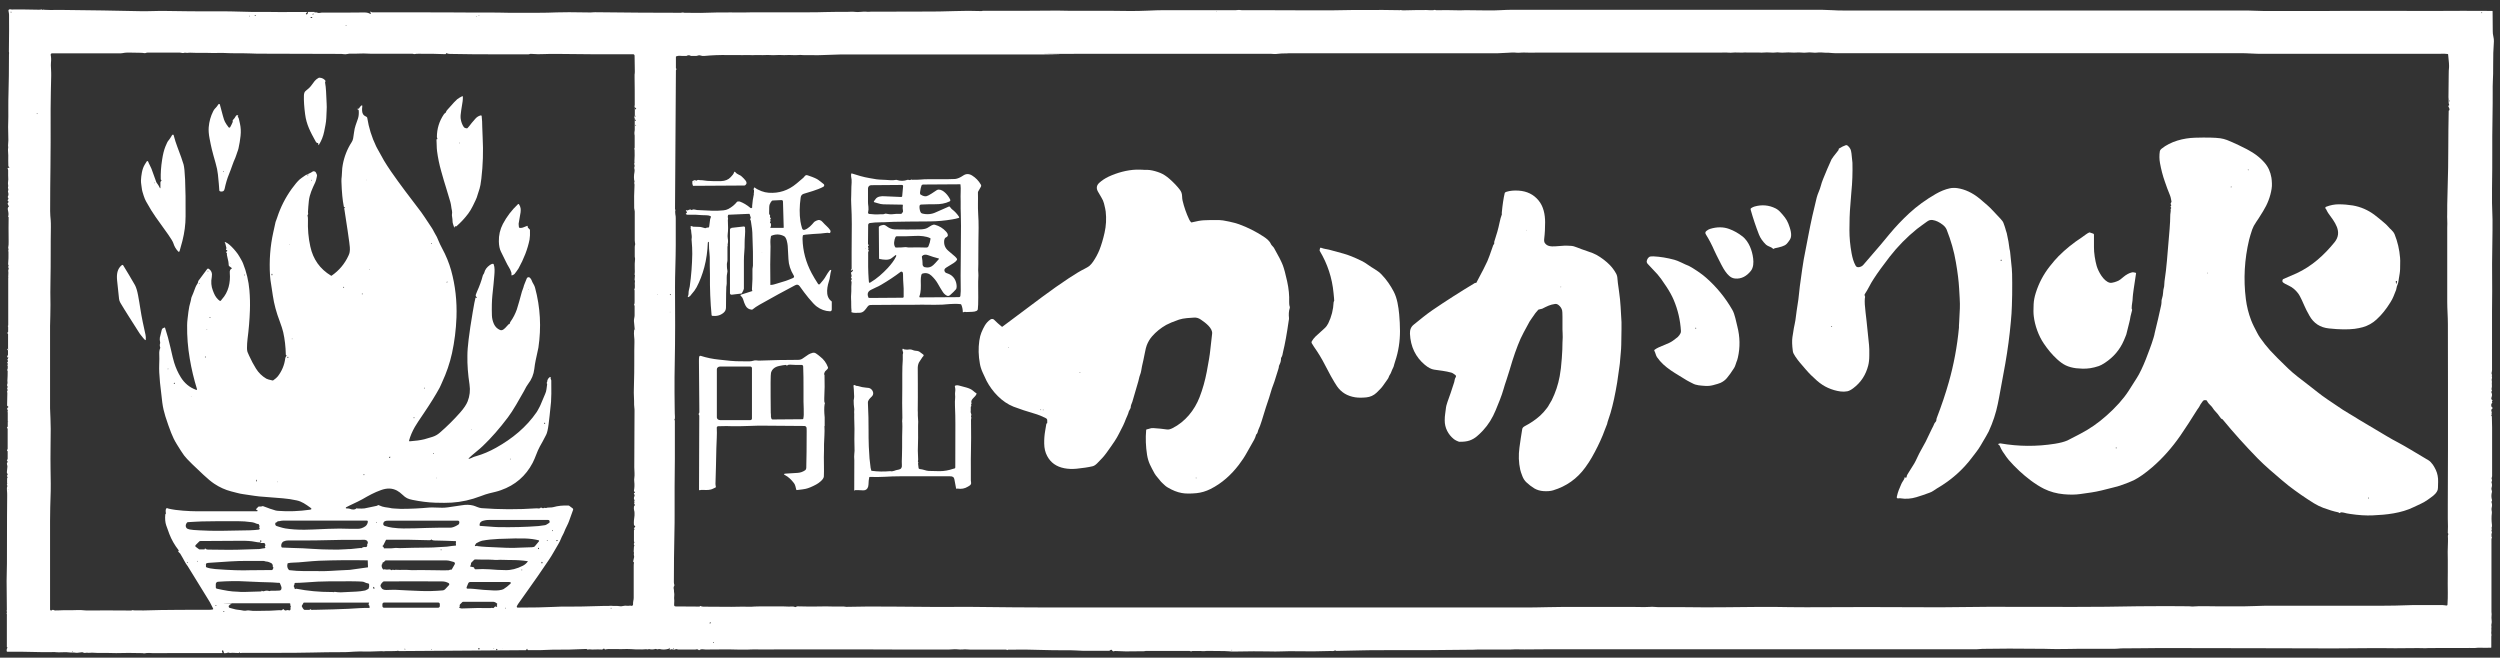 <?xml version="1.0" encoding="UTF-8"?>
<svg id="_レイヤー_1" xmlns="http://www.w3.org/2000/svg" width="3070" height="807.6" version="1.1" viewBox="0 0 3070 807.6">
  <rect x="0" y="0" width="3070" height="807.6" fill="#333333" stroke="none"/>
  <!-- Generator: Adobe Illustrator 29.1.0, SVG Export Plug-In . SVG Version: 2.1.0 Build 142)  -->
  <defs>
    <style>
      .st0 {
        fill: #fff;
      }
    </style>
  </defs>
  <path class="st0" d="M385.7,16c1.2-.9,2.4-1.1,3.6-.6,1.1.5,2.1.7,3.1.5,1.6-.2,2.5-.4,2.5-.4,15.7.1,33.2,0,52.6-.2,2.7,0,4.9.5,6.6,1.5.3.2.7.2,1.2,0,.4,0,.4-.3.3-.6-.2-.4-.4-.7-.5-.8-1.2-.7-1-1,.4-1,.2,0,.3.1.6.4.2.2.5.3.8.3,51.6,0,81.3,0,89.3.1,18,.2,30,.2,35.8.2,6.3,0,10.9,0,13.9,0,1.9,0,5,0,9.3,0,2.4,0,5.5,0,9.2.1,6,.2,15.1.3,27.4.2,0,0,6.1,0,18.2,0,8.8,0,16.7-.2,23.7-.5,6.5-.3,20.4-.3,41.6.1,1.8,0,3.8-.4,5.4-.3,39.2.5,74.3.7,105.2.7.1,0,.8,0,2-.3,1-.2,1.9.3,2.7.3,13.5.3,26.9.2,40.2-.4,2.7-.1,5.4-.1,8.2,0,3.9.2,7.3-.3,10.9,0,1.5.1,3.6.1,6.3,0,1.7,0,4.4-.1,8,0,3.6,0,7.6-.2,10.7-.2,24,0,46.7-.1,68.3,0,5.6,0,12.2,0,20-.3,11.9-.3,20.7-.3,26.4-.2,3.5,0,7-.5,10.4,0,2,.2,4.2.3,6.5,0,3.5-.3,5.7-.4,6.5-.3,1.7.2,3.1.3,4.2.2,1.7-.1,2.5-.2,2.6-.2,36.4,0,64.2,0,83.2-.2,4.7,0,11.4-.2,20-.5,10.4-.4,21.2-.4,32.3,0,0,0,.3,0,.9-.2.3,0,.6-.1.8-.1,30.8.1,61.4,0,91.6-.3,5.3,0,11.3.3,17,.3,21.5,0,38.8,0,51.9,0,0,0,6.3,0,18.7.2,7.4,0,14.9,0,22.4-.4,8.7-.4,15.3-.6,20-.6,30,0,59.6,0,89,0,1.2,0,3.5-.5,5.2-.2,1,.1,1.7.2,2.1.2,7.4,0,14.8,0,22.2,0,5.8,0,26.2,0,61.3.2,22.7,0,39.8,0,51.3-.4,3.6-.1,8.8,0,15.8,0,3.7,0,7.2,0,10.6,0,4.7-.1,8.2-.1,10.6-.1,7.5,0,15,.2,22.5.3.2,0,.4,0,.5-.2h.2c0,0,.1,0,.2,0,.9.3,2.1.4,3.6.4,10.2-.3,19.5-.4,27.8-.4.8,0,2.2,0,4.2.2,1.4.1,2.8.1,4.2,0,.8,0,1.9-.7,2.9-.2.3.2.6.2.9.2,9.8,0,19.6-.2,29.4.2,2.2,0,4.7-.2,6.7-.2,8,0,17.3.1,27.9.3,9.5.2,20.6-.8,28.9-.8,146.9,0,273.7,0,380.2,0,3.3,0,7.8.2,13.5.5,4.3.3,8.8.4,13.5.4,221.1-.1,386.5,0,496,0,4.6,0,14.4.6,20.3.6,10.7,0,24.3,0,40.7,0,9.9,0,15.5,0,16.7,0,5.4,0,11,0,16.7,0,5.2,0,15.8,0,31.9-.2,7.6-.1,37.2,0,88.8.1,5.8,0,12.4,0,20,0,17.5-.1,39.4-.2,65.5,0,.3,0,.5.2.5.5,0,3.8.1,12,.2,24.5,0,2.1.2,4.2.7,6.2.6,2.5.8,4.6.7,6.3-.7,9.2-1,18.9-.9,29,0,7.6,0,14.3-.4,20-.4,8,0,18.2-.2,26.7-.2,13.5-.3,27-.5,40.6,0,3.4,0,10.1,0,20,0,12.5,0,27.2-.3,44.3-.2,11,0,23.8.6,38.2.1,2.9,0,17.4-.4,43.5-.1,7.8-.2,14.4-.1,20,.2,16.1.1,32.6-.1,49.5,0,5.2,0,11.9,0,20,0,8.6,0,25.8,0,51.6,0,1.1-.2,2-.4,2.8-.3.9-.3,1.8.2,2.8.2.3.2.6.1.9-.2.9-.2,1.8.1,2.7,0,.3,0,1.1-.4,2.4,0,.3,0,.6,0,1,.6,2-.1,3.6.2,5.6.2,1.6,0,3.2-.4,5-.1.3,0,.6,0,.8l.4.6c.2.3.2.7,0,1-.6.8-.8,1.4-.6,1.9,1,1.9,1,3.9.2,6-.7,1.6-.3,2.8,1,3.6.3.2.4.4,0,.7-.6.6-.7,1.2-.2,1.9.2.3.2.5,0,.7-1.2,1.1-1.5,2.6-.9,4.5.1.4.3.6.6.8.4.2.6.5.8.9.1.3,0,.5-.2.7-1.5,1-1.8,2.5-.9,4.3.1.3.2.6,0,.9-.2.7-.2,1.3,0,1.7.1.3,0,.7-.2.9-.5.4-.5.9,0,1.3.2.3.4.6.4,1,.1,5.8.2,10.3.3,13.4,0,.9,0,20.8,0,59.7,0,.4-.2,1.2-.6,2.4-.1.3,0,.6,0,.9.7,1.2.6,2.3,0,3.4-.2.3-.2.6-.1,1,.8,2.2.7,4.5-.1,7-.2.5,0,1.7.6,3.6,0,.3,0,.6,0,1-.9,3.4-.9,6.7.1,10.1,0,.3,0,.6-.1.9l-.5.8c-.2.3-.2.6,0,.9.7,2,.8,4.2.2,6.5-.3,1.1-.3,2.3-.1,3.4.3,1.4.4,2.5.3,3.2-.6,4.8-.5,9.7.1,14.7.2,1.2,0,2.3-.4,3.3-.1.3-.1.5,0,.8l.2.8c0,.3,0,.5,0,.8-.5.9-.5,1.8.1,2.7.2.3.2.6,0,.9-.5,1.3-.7,3-.4,5,0,.2,0,.4.2.5.4.5.4,1,0,1.5-.2.3-.3.6-.3.9v33.5c0,17.6,0,32.2,0,43.8,0,8,0,12.1,0,12.5,0,.9.3,1.9.2,2.7-.3,3.1-.3,6,.1,8.6.3,1.8-.8,4.4-.4,5.8.4,1.4-.3,2.7,0,4.3.1.6.1,1.2,0,1.7-.3,1.8-.2,3.4.1,4.8,0,.3,0,.6,0,.9-.2.4-.2,1.1-.2,2.1.1,3.2,0,7.4,0,12.4,0,.3-.2.5-.5.5-4.4.1-9,.2-13.9,0-1,0-2.8,0-5.2.3-2.4.2-5.1,0-6.9,0-12.4,0-29.2.1-50.5.1-.6,0-1.3,0-1.9.1-.8,0-1.4.1-1.9.1-5.6-.2-11.9-.2-19.1-.1-12.6.2-23.9.2-33.8,0-4.7,0-23,0-54.8.3-6.8,0-13.5,0-20,0-15.4,0-41.7-.1-79-.2-63.5-.1-103.2-.2-119.2-.2-5.4,0-12.1,0-20,.2-9.2.1-18.5.2-27.8.2l-3.7.3c-1.3,0-2.6.1-3.8.2-6.7,0-18.6.1-35.8,0-6,0-12.7,0-20,.2-13.3.2-21.5.2-24.8,0-3.2-.1-5.9-.2-8.1-.2-3.9,0-5.9,0-5.9,0-24.8-.3-47.6-.3-68.3.1-2.4,0-4.6.5-7.3.5-9.5,0-40.9,0-94.1,0-134.3,0-268.5,0-402.8,0-25.6,0-45.1,0-58.5.2,0,0-2.4,0-7.1-.1-1.7,0-3.3,0-4.8,0-2.2.1-3.7.2-4.8.2-13.2,0-26.4,0-39.6,0s-.8,0-1.6.2c-.4,0-.7,0-1.1,0-.6,0-.9,0-1.1,0-34.3.5-73.4.7-117.3.6-6.7,0-13.4,0-20,.2-13.2.3-24.1.5-32.6.7-.7,0-1.1,0-1.2-.1-.2-.1-.4-.3-.5-.4-.3-.2-.6-.2-.9,0-1,.5-2,.8-2.9.7-1.4,0-2.1-.1-2.1-.1-14.3.5-28.6.6-43,.3-5.9-.1-11.8,0-17.4.2-4.3.2-10.1.2-17.5,0-8.4-.2-22.2-.2-41.6.2-1,0-2.8,0-5.5-.3-2.2-.2-4.1-.3-5.5-.3,0,0-7.2,0-21.6-.2-.1,0-1.2.1-3.3.3-.7,0-1.5,0-2.2,0-1-.2-1.8-.2-2.2-.2-6.4,0-9.6,0-9.6,0-.4,0-.8,0-1,.2-.8.4-1.5.4-2.1,0-.3-.2-.6-.3-1-.3-30.6,0-48.2,0-52.7,0-.6,0-1.2,0-1.7.2-.7.2-1.3.2-1.7.2-2.5,0-9.9,0-22.1.2-1.8,0-6.2-.2-13.1-.5-.3,0-.6,0-.9.2-1.1.6-2.1.2-3-1.2-.4-.6-1-.7-1.6-.3l-1.1.8c-.3.2-.6.3-.9.3h-31s0,0,0,0c-5.1-.2-8.6-.4-10.5-.5-3.6-.2-6.8-.2-9.7-.2-11.8,0-22.5,0-32.2-.4-13.2-.5-26.5-.6-40.2-.3-.4,0-.7.1-.9.3-.3.3-.7.3-1,0-.2-.2-.5-.4-.9-.4-12.4,0-26.1-.1-41,0-2.2,0-4.3,0-6.1-.2-2.6-.2-4.6-.2-6.1,0-2,.2-4.4.1-7.3-.2-3-.3-6.6.3-9.8.3-19.7,0-39.2,0-58.8,0-14.3,0-33.2-.1-56.8-.2-14.6,0-22.6,0-24,0-38,0-69.1,0-93.3.1-2.2,0-6.4-.2-9.8,0-2.2.2-3.8.2-4.8.2-7.4,0-15.2,0-23.4-.3-2.1,0-11.3,0-27.7.2,0,0-1.2-.1-3.5-.3-1.7-.2-3.1.2-4.2,1-.3.2-.5.2-.7,0-.8-.8-1.6-1.1-2.4-1-1.2.2-1.9.3-1.9.3-7.4,0-14.4,0-21,0-.3,0-1-.2-2-.5-.3,0-.6,0-.9,0-1.6.8-3.1.9-4.5.2-.3-.2-.6-.1-.9,0-.5.4-1.3.4-1.9.3-.4-.1-.7-.5-.6-.9,0-.1,0-.2.2-.3l.3-.4c.4-.5.3-.6-.3-.3-.2,0-.4.3-.7.6-.2.3-.5.4-.8.5-3.6,1-7.2,1.1-10.6.2-.3,0-.7,0-1,0-1.1.5-2.2.5-3.2,0-.3-.2-.6-.2-1-.1-2.7.7-5.2.8-7.4.2-.3,0-.6,0-.9,0-.6.3-1.2.4-1.7.3-.8-.2-1.3-.2-1.6-.2-1,0-2.6.2-4.9.3,0,0-.8,0-2.2-.1-.7,0-1.7,0-2.9,0-1.4.1-4.2,0-8.4-.3-2.6-.2-6.7-.2-12.1,0-1.8,0-5,0-9.6-.1-4.7-.2-7.9,0-9.8.5-.4.1-.7,0-.9-.3l-.5-.6c-.3-.3-.6-.3-.9,0l-.9.7c-.3.2-.6.3-1,.3-2.7-.2-6.7-.2-12.1,0-1.5,0-3.2-.5-5,0-.4.1-.7,0-.9,0-.2,0-.3-.2-.5-.4-.2-.2-.5-.4-.8-.3-13.3.7-27.2,1-41.8.9-5.7,0-12.2.7-18.3.5-5.5-.1-9.3-.1-11.3,0-.3,0-.6-.1-.7-.4l-.3-.9c-.2-.5-.4-.5-.7,0l-.5.9c-.2.3-.4.5-.8.5l-155.1,1.1c-.3,0-.7,0-1-.2-.5-.3-1-.3-1.5-.1-.3.1-.6.2-1,.2-4.3.2-8.9.2-13.7.2,0,0-.7,0-1.9.2-1,.1-1.8-.3-2.8-.2-9.2.5-18.5.6-27.7.4-3.8,0-8.4.4-12,.6-1.5.1-3.1.2-4.8.2-16.5,0-30.3.2-41.4.5-7.1.2-13.8.3-20,.3-7.5,0-18,0-31.5.1-1.5,0-4,0-7.5,0-2.8,0-5.4,0-7.5,0-7.1.1-12.5.1-16.3,0-2.1,0-3.6,0-4.6.2-.3,0-.6,0-.8-.3,0,0-.2-.2-.3-.4-.3-.5-.5-.5-.5,0,0,.2,0,.3-.1.4-.1.2-.4.3-.6.3-2.4-.1-5-.2-7.7-.3,0,0-.8,0-2.1.2-.7,0-1.5,0-2.3-.4-.3-.1-.6-.1-.9,0-1.4.5-2.8.8-4.2.7-.4,0-.7-.2-.8-.6l-.8-2.6c-.2-.6-.5-.6-.9-.3-.8.7-.8,1.8,0,2.8.2.3.1.5-.2.5-16.1-.1-44.7,0-85.7.1,0,0-1.4,0-4.2-.2-1.8,0-3.7,0-5.7.5-.3,0-.6,0-1,0-.5-.2-1.4-.3-2.6-.3-11-.3-21.3-.3-31.1,0-1.9,0-5.3,0-10.1-.2-3,0-6.4-.1-10.2,0-1.5,0-4.2,0-8.3-.3-2.2-.2-4.6.5-7.1,0-.3,0-.7,0-1,0-1.6.5-3,.3-4.3-.4-.3-.1-.6-.2-.9-.2-1.5.1-3.4.3-5.6.7-2.3.3-4-.6-6-.3-.6,0-1.4,0-2.5,0-3.3-.4-6.1-.5-8.5-.4-4.9.2-8,.2-9.3,0-1.6-.2-2.9-.3-4-.2-1.3,0-2,.1-2,.1-9.8,0-16.9,0-21.5-.2-9.7-.3-20.5-.4-32.5-.3-.3,0-.5-.2-.6-.5-.3-1.6-.1-3,.7-4.2.3-.4.3-.7,0-.7,0,0-.2,0-.2,0-.3-.1-.4-.3-.4-.6,0-12.2,0-24.3,0-36.5s.5-2.7-.2-3.7c-.2-.3-.2-.6,0-.9.4-.9.4-1.9,0-3-.1-.3-.1-.6,0-.9,0-.2.1-.3.2-.4,0-.1,0-.3,0-.4-.2-17.1-.3-28.8-.3-35,0-2.3,0-6,.2-11,0-4,.2-7.7.2-11,0-49.4.2-77,.3-83,0-1.7,0-4.1-.3-7-.2-1.7,0-3.3.5-4.6.1-.3,0-.6-.2-.9-.5-.5-.5-1.1,0-1.8.2-.3.2-.5,0-.8,0-.1-.1-.2-.1-.2,0,0,0-.2,0-.2v-5c0-.4,0-.7.1-1,0-.2.2-.3.4-.5.3-.2.3-.5,0-.8l-.6-.9c-.2-.3-.2-.7.1-.9.9-.8.9-1.7,0-2.8-.2-.3-.3-.6-.3-1l.7-7.3c0-.3,0-.6-.1-.9-.3-.9-.5-1.7-.5-2.7s.1-.7.3-.9c.8-.9.7-1.9-.2-2.7-.2-.2-.3-.6,0-.8l.5-.5c.2-.2.3-.5.3-.8v-9c0-.4-.2-.7-.5-.9-.1,0-.2-.2-.3-.3,0-.2,0-.4,0-.6,0-.3.2-.5.5-.7.2-.2.3-.5.3-.8v-24.5c0-.3-.1-.6-.4-.8l-.3-.2c-.3-.2-.3-.5,0-.8.5-.5.8-1,.8-1.5,0-5.5,0-11.1,0-16.6,0,0,0-.5-.2-1.3,0-.4,0-.7.2-1.1.2-.3.1-.6,0-.8-1.2-1.3-1-2.5.7-3.6.2-.1.3-.3,0-.5-.2-.3-.5-.5-.8-.7-.4-.3-.7-.6-.7-1l.3-14.7c0-.6,0-.8,0-.9-.5-.9-.4-1.8.3-2.8.1-.2.1-.4,0-.6l-.5-1.6c0-.2,0-.4,0-.6.7-.9.7-1.9,0-3-.2-.3-.2-.6-.1-1,.5-1.4.6-2.5.5-3.3-.2-1-.2-2.1-.1-3.1.2-2.3.3-5.9.3-10.6,0-.2-.1-.5-.3-.6-.1,0-.2-.2-.3-.3,0-.1,0-.3,0-.4.7-1.3.9-2.9.7-4.9,0-.3-.2-.5-.4-.7,0,0-.1,0-.2-.2,0,0,0-.1,0-.2l.8-1.1c.2-.2.1-.5,0-.6l-.6-.5c-.4-.3-.4-.6-.2-1,0-.1.2-.3.4-.5.2-.2.4-.5.4-.8,0-.8,0-1.4-.5-1.8-.3-.2-.3-.5,0-.7.4-.4.6-.8.7-1.3,0-.3,0-.7-.3-.9-1-.7-1.1-1.6-.1-2.7.2-.2.3-.5.3-.8v-5.2c0,0,0-.2-.1-.2l-.5-.5c-.5-.5-.5-.8,0-1.1l.3-.2c.2-.1.4-.4.4-.6v-17.5c0-.4-.2-.6-.5-.8l-.3-.2c-.4-.2-.4-.5,0-.7l.5-.5c.3-.3.4-.6.4-1v-5.7c0-.2,0-.4-.2-.6,0,0-.2-.2-.2-.2-.1,0-.1-.2,0-.3l.3-.4c.2-.2.2-.5.2-.8,0-22.5,0-42.4,0-59.5,0-1.2,0-2.7.2-4.6,0-.3,0-1.1-.2-2.3,0-.8,0-1.6.5-2.3.2-.3.2-.5,0-.8l-.5-1.7c0-.3,0-.5.1-.8.5-.6.5-1.3,0-2-.2-.3-.3-.6-.2-1,.4-4.5.5-9.4.4-14.8,0-.2,0-.5-.2-.9,0-.3,0-.6,0-1,.4-.9.4-1.7,0-2.5-.1-.3-.2-.6-.1-1,.4-1.9.6-4.5.5-7.6-.2-12-.1-21.7,0-29.3,0-.3-.1-.6-.4-.8-.3-.3-.4-.6-.1-1,.2-.3.3-.6.3-1,0-.6,0-1.3,0-2.4,0-2.2-2.1-6.4.3-8,.2-.2.3-.5.1-.7,0,0,0,0,0,0-.7-1-1.1-2-1.4-3,0-.3,0-.7.3-.9,1-.9,1-1.9-.2-2.9-.3-.3-.3-.5,0-.8,1.1-1,1.1-2.1.2-3.1-.2-.3-.3-.5-.1-.9,1-1.8,1-3.8.2-6-.1-.3-.1-.6,0-.9.6-1.2.6-2.4,0-3.7-.1-.3-.1-.6,0-.9.3-1,.4-1.9.2-2.8-.2-1-.3-1.9-.2-2.8.4-2.6.5-5.5.2-8.6-.1-1.7-.1-3.2,0-4.5.2-1.6,0-3.1-.6-4.4-.2-.5-.1-.8.3-.8l1.5-.2c.4,0,.5-.2.2-.5l-.7-.7c-.3-.3-.5-.7-.5-1.1-.1-3.3-.2-5.4-.1-6.3.2-4.4,0-8.8-.3-13,0-.8,0-1.7.2-2.6.3-1.2-.3-2.3-.1-3.6.4-2.9.5-7.7.2-14.4-.2-5.7-.2-10.5,0-14.4.1-2.6.2-8.2.1-17.1,0-6.6,0-12.3.2-17,.4-13.5.6-29.6.6-48.3,0,0,0-.5.1-1.3,0-.4,0-.8,0-1-.1-.5-.2-.8-.2-1.1.3-20.4.3-35.5.2-45.2,0-1-.2-2.6-.7-5-.2-.9.4-1.7,1.3-1.9,0,0,0,0,0,0,.9-.1,1.8,0,2.8.3.3.1.6.1.9,0,.2,0,.5,0,1.1-.1,3.5-.2,13.6,0,30.6.3,1.9,0,3.1,0,3.6-.3.3-.1.6,0,.9.1l.4.3c.3.2.5.2.8,0,.3-.3.7-.4,1.1-.2.2.1.5.2.7.2,4.5.2,8.6.3,12.3.2,7,0,11.1,0,12.3,0,31.2.3,62.4.8,93.6,1.5,10.1.2,21.1-.5,30-.3,19.3.4,42.6.6,70,.5,5.9,0,12.5,0,20,.3,12.4.4,20.6.5,24.9.4,4.1,0,7.2-.1,9.5,0,4.1.2,20.5.2,49.3.1.5,0,.6.2.4.6-.2.3-.5.6-1,.9-.4.2-.4.5-.2.8l.5.6c.2.3.5.3.8,0,.8-.6,1.1-1.3,1-2.3,0-.4.1-.7.6-.7h7.5c.2,0,.3.1.3.3v.3c0,.1,0,.1.2,0h0ZM1493.3,14.2c0,.2.2.2.4.2.2,0,.3-.2,0-.4-.1-.1-.3-.2-.4,0,0,0,0,.2,0,.2h0ZM14.1,15.1c0-.3,0-.6-.4-.7h0c-.3-.1-.6,0-.7.3h0c0,.3,0,.6.4.7h0c.3.1.6,0,.7-.3h0ZM3048.1,15.8c0-.2,0-.5-.4-.6s-.6,0-.7.3h0c0,.2,0,.5.4.6s.6,0,.7-.3h0ZM385.2,17c0-.2-.5-.3-.9-.1s-.7.4-.6.7c0,.2.5.3.9.1h0c.4-.1.7-.4.6-.7ZM314.5,19c0-.2-.5-.4-1-.4h0c-.6,0-1,.2-1,.4,0,.2.5.4,1,.4h0c.6,0,1-.2,1-.4ZM588.6,19c0-.2-.2-.3-.5-.2h0c-.2,0-.4.2-.4.4h0c0,.2.2.3.5.2h0c.2,0,.4-.2.4-.4ZM306.4,20.2c.2,0,.4-.2.4-.4h0c0-.3-.2-.5-.4-.5s-.4.2-.4.4h0c0,.3.2.5.4.5ZM584.6,20.6c.1,0,.3,0,.5,0,.1,0,.2-.2.1-.4s-.2-.2-.4-.1c0,0-.2,0-.3.2-.1.1-.1.3,0,.4h0ZM383.6,21.5c0-.3-.5-.6-1.2-.7h0c-.7,0-1.2.3-1.2.6h0c0,.3.5.6,1.2.7h0c.7,0,1.2-.3,1.2-.6h0ZM425.7,31.1c0-.2-.4-.3-.8-.2s-.7.2-.7.3c0,.2.4.3.8.2.4,0,.7-.2.7-.3ZM437.5,623.6l.2.5c0,.2.3.3.5.3,4.4.2,7.5.2,9.5-.1,1.5-.2,6.4-1.3,14.8-3.1.8-.2,1-.4,1.5-.8.3-.2.6-.2.9-.1,3.4,1.5,6,2.3,7.8,2.5,2.8.3,4.6.6,5.4.8,2.2.5,4,.8,5.3.8,2.4,0,6,.5,8.9.5,12,0,23.5-.6,34.4-1.6,1.9-.2,5-.2,9.1,0,1.5,0,3.9.1,7.2.2,2,0,4.3-.1,7-.5,8-1.1,13.7-1.9,17-2.5,5.1-.9,9.8-.8,14.1.3,2.8.7,6.9,3,10.2,3.2,21.9,1.7,44.5,1.8,67.9.2,0,0,.8,0,2.3.2,1,0,1.8-.2,2.5-1,.2-.2.5-.3.8,0,1.2.8,2.5.9,3.8.2.3-.1.6-.1.8,0,0,0,.2.1.3.2.2.1.5,0,.9,0,1-.4,2.5-.6,4.6-.6,1.7,0,3.2-.1,4.5-.5,5.3-1.5,11.4-2.2,18.4-1.9.3,0,.7.1.9.3l4.3,3.2c.5.4.7,1.1.5,1.7-1.2,3.1-2.8,7.7-5,13.9-.6,1.7-1.5,3.8-2.7,6.1-1.4,2.8-2.4,4.9-2.8,6.1-.6,1.6-1.3,3.2-2.1,4.6-1.1,2-1.8,3.5-2.2,4.6-.9,2.3-2,4.6-3.4,6.9-2.3,3.8-4.2,7.2-5.8,10-1.7,3.1-3.8,6.4-6.1,9.8-1.3,2-5.7,8.4-13.1,19.2-8.5,12.4-16.2,22.7-24.1,34.1-.8,1.2-1.4,2.2-1.8,3.2-.3.6,0,1.4.7,1.6.1,0,.3,0,.5,0,18.7,0,33-.3,42.9-.8,6.7-.4,13.4-.5,20-.4,8,.1,21.8-.2,41.5-.8.8,0,2.3,0,4.6,0,1.4,0,2.9,0,4.6-.2.6,0,1.2,0,1.8,0,0,0,.7,0,1.7.2.5,0,1.4,0,2.6,0,1.8-.1,3.4,0,4.8.2,1.6.4,3.7.2,6.2-.4.9-.2,2-.2,3.5,0,1.4.1,2.6,0,3.5-.2.3,0,.6,0,.9,0,.8.3,1.3.4,1.7.2.8-.3,1.3-1.1,1.2-2,0-1.3,0-2.6.3-3.9.3-1.4.5-2.7.5-3.9,0-15.3,0-27.1,0-35.4,0,0,0-1.1,0-3.2,0-1.6,0-3.1.3-4.5,0-.3,0-.5-.2-.6l-.3-.2c-.3-.2-.4-.6-.4-1l1.1-5.1c0-.3,0-.6,0-.9-.4-1.1-.5-2.6-.2-4.3,0-.4,0-.8-.2-1.1,0-.1-.1-.3-.1-.4l.3-5.9c0-.3,0-.5.2-.8l.2-.3c.2-.3.2-.6,0-.9-.7-.9-.7-1.9,0-2.9.2-.3.2-.6,0-.9-.2-.5-.4-.9-.4-1.1-.1-2.8-.1-7.2,0-13.3,0-.3.1-.6.3-.8.3-.3.5-.6.5-.7,0-.3,0-.4-.3-.5h-.3c-.4-.1-.4-.3-.2-.6l1.5-2c.2-.3.2-.5-.1-.7l-.9-.7c-.3-.2-.5-.5-.5-.9-.3-3,0-6.8.7-11.5,0-.5,0-1.6,0-3.2,0-1-.2-2-.5-3.1-.3-1.2-.4-2.6-.2-4.4,0-.3.1-.6.3-.8l.8-1.1c.2-.3.2-.5-.1-.8l-.6-.4c-.3-.2-.3-.5-.1-.8.4-.6.5-1.3.1-2-.1-.3-.1-.6,0-.8l.3-.6c.1-.3.1-.6,0-.8-1-1.4-1-3-.1-4.8.4-.8.2-1.9-.6-3.2-.2-.4-.1-.6.3-.8l.6-.2c.3,0,.5-.4.4-.7,0-.1-.1-.2-.2-.3l-.7-.5c-.4-.3-.5-.6-.4-1.1.7-3.8.8-7.5.4-11-.2-1.7-.2-3.4.1-5.2.2-1.3.3-3.1.2-5.3-.2-4.8-.3-7.3-.3-7.3.2-23.8.3-46.8.3-69,0-1.5,0-2.8-.2-3.9-.2-2-.3-3.2-.3-3.8,0-3.1,0-6.3-.2-9.5-.2-3.8-.2-6.9-.1-9.5.4-16.8.6-27.1.5-30.8,0-14.2,0-23.3.2-27.2,0-2,0-4.4-.4-7.2-.2-2-.3-4.4,0-7.2,0-.2.1-.5.2-.7l.4-.5c.1-.2.2-.3.1-.5-.5-4.4-.7-7.5-.9-9.5,0-1.2,0-2.3.3-3.5.3-1.5.5-2.6.5-3.5,0-5.9,0-9.7,0-11.3,0-.3,0-.5-.1-.8,0-.2-.2-.5-.4-.7-.2-.3-.2-.6,0-.9.4-.5.6-1.7.5-3.6,0-6.4,0-10.8,0-13.1,0-.1,0-.3,0-.5,0-.2-.1-.3-.2-.4-.2-.2-.3-.6-.1-.9,1.4-2.7,0-6.4.7-9.5.1-.5,0-1-.2-1.5-.2-.3-.2-.6-.2-1l.4-5c0-.1,0-.2,0-.3,0,0,0-.2-.2-.2-.1-.1-.2-.3-.2-.5.3-2,.4-4.4.2-7.4-.2-3.9,0-7.9.4-12,0-.4,0-.8-.2-1.4-.1-.5-.2-1-.2-1.4.1-3.3-.1-7.1,0-11.7,0-1.2.2-2.2.5-3,0-.3.1-.6,0-.9-.1-.7-.2-1.4-.3-2-.1-1.1-.2-1.8-.2-2.2.1-11.8.1-23.7,0-35.5,0-1.1-.6-2.7-.7-4.1-.2-10.3-.1-19.7.4-28.3,0-.7,0-1.3-.2-1.7-.2-.7-.2-1.3,0-1.8.2-.3.2-.6.2-.9-.9-3.3-.9-7.2,0-11.9.3-1.5.2-3-.3-4.5,0-.3,0-.6,0-.9.6-1.4.6-2.7,0-3.9-.2-.3-.2-.6,0-.9.3-.5.4-1,.3-1.4,0-.9-.1-1.4-.1-1.5.3-4.6.4-9.2.2-13.9,0-.2,0-.4-.2-.5-.3-.4-.3-.9,0-1.3.2-.3.3-.6.3-.9,0-4.1,0-9.1,0-14.9,0-.4-.1-1-.3-1.9-.1-.7-.1-1.3,0-2,.3-1.7.4-2.6.4-2.8,0-4.6,0-9.3,0-14.1,0-.3-.1-.6-.3-.9-.4-.5-.4-1,.2-1.6.1-.1.2-.3.2-.5v-10.8c0-.3-.2-.6-.3-.8-.2-.4-.2-.8,0-1.2.2-.3.2-.6.2-1,0-13.7,0-24.9-.2-33.6,0-2.3,0-3.5,0-3.7.2-1,.3-2.2.3-3.8l-.3-19.3c0-1-.8-1.8-1.7-1.8-33.5.2-64.4,0-92.7-.4-6.4-.1-12,0-16.7.2-4.5.3-10.1.2-16.8-.3-.3,0-.8.1-1.4.4-.3.1-.6.2-.9.2-3.9,0-17.4-.1-40.7,0-18.5,0-37.1-.1-55.9-.5-1.9,0-3.2-.4-3.9-.9-.3-.2-.5-.2-.6.2-.3.7-.7,1.1-1.4,1-8.8-.4-19.7-.6-32.8-.5-1.9,0-3.4.1-4.5.4-.8.2-1.8-.4-2.6-.4-20.4,0-37.2,0-50.2,0-3.7,0-8.5-.5-12.8-.3-3.6.2-6.1.2-7.4.2-4.5,0-7,0-7.4,0-.7,0-1.6.2-2.9.5-2.2.6-5.3-.2-6.7-.2-20,0-54.5-.1-103.4-.3-2,0-5-.1-9-.3-2.3-.1-5.3-.2-9-.2-4.3,0-7.5,0-9.6,0-4.5-.1-9.5-.1-14.3-.4-1.6,0-3.2-.1-4.8,0-3.7,0-6.1.1-7.2.1-8-.2-13.2-.3-15.7-.2-5.1,0-9.2,0-12.4-.2-1.1,0-2.2,0-3.3.2-1.8.2-3.4-.6-5.4.2-.3.1-.6.1-1,0-1.5-.3-2.6-.5-3.2-.5-13.8,0-27,0-39.9,0-1.5,0-2.3.9-4,.6-1.2-.2-2.8-.4-4.9-.4-11.2-.3-17.6-.3-19,0-1.1.2-2.1.3-3.2.5-1.1.2-2.2.2-3.2.2-41.4,0-69,0-82.9,0-.9,0-1.6.7-1.6,1.6,0,0,0,.2,0,.3.6,3.1.7,6.3.3,9.6-.2,1.5-.1,4.2.1,8,.2,2.8.2,5.4.2,8-.2,12.4-.7,26-.7,40,.1,31.5,0,55.5-.2,72-.2,15.1-.4,33.2-.4,54.2,0,3.9.4,7.9.7,11.3.2,2,.2,4.9.2,8.5-.4,20.5,0,43.7-.5,66-.2,8.8-.2,18.6,0,29.3.1,8.5-.4,17.8-.5,26,0,8.9,0,42.5,0,100.9,0,2.4.2,6.6.5,12.7.2,3.9.3,8.2.3,12.7,0,15.3-.5,32.4-.2,49.5.3,14.4.3,23.3.2,26.7-.5,14.8-.8,27-.8,36.5,0,48.6,0,85,0,109.1,0,.7.6,1.3,1.3,1.3.3,0,.7-.1.9-.4.7-.6,1.7-.6,3,.1.3.1.6.2.9.2,1.2,0,4.7,0,10.5-.3,3.1-.1,6.6-.1,10.5,0,1.5,0,4.1,0,7.9-.2,1.7,0,3.8,0,6.3.3,1.9.2,4,.3,6.3.2,18.6-.1,35.8,0,51.8.1.3,0,.6,0,.9-.2,1.1-.6,1.8,0,2.6,0,7.5.1,11.5.2,12,.1,13.9-.4,27.5-.7,40.8-.7,7,0,13.6,0,19.8-.1,6.8,0,13.4,0,19.9,0,1.3,0,2.7-.1,4.4-.4.4,0,.6-.4.5-.8,0,0,0-.1,0-.2-.9-1.6-1.9-3.5-2.9-5.7-.5-1.2-1.6-3-3.2-5.6-7.7-12.6-16-26.1-25-40.6-.8-1.3-2.1-2.8-3-4.4-2.4-4.5-4.6-8.3-6.4-11.3-.1-.2-.9-1-2.2-2.2-.2-.2-.3-.5-.1-.8,0-.1.2-.2.3-.4.3-.2.3-.5.1-.7-5.1-6.5-8.8-13.2-11.4-19.9-1.3-3.4-2.6-7-3.9-10.8-1.2-3.5-1.6-8-1.1-13.3,0-.2.1-.4.3-.5,0,0,.1,0,.2-.2.2-.2.3-.4.2-.7-.4-1.9-.4-3.7.2-5.5.2-.6.8-.9,1.4-.8,0,0,0,0,.1,0,.6.2,1.2.4,1.7.6,5.2,1.2,11.1,2,17.8,2.5,6.7.5,11.9.7,15.6.7,25.1,0,50.2,0,75.2,0,.3,0,.5-.2.5-.5v-.5c0-.4-.2-.6-.5-.6-.4,0-.8-.2-1.1-.4-.3-.2-.4-.5,0-.8l2.6-2.7c.2-.2.5-.3.9-.3,1.8.2,3.1,0,4.1-.4.3-.2.6-.2,1,0,2.8.9,5,1.7,6.6,2.4,2.4,1.1,4.4,1.3,6.6,2.2,1.5.6,3.1,1,4.9,1.1,13,1,26.1.5,39.3-1.4,2.3-.3,2.5-1.2.6-2.5-6-4.3-10.4-7.5-16.7-8.9-5.7-1.3-11.4-2.1-17.1-2.6-9.7-.8-19.3-1.6-29-2.3-1.8-.1-8.4-1.1-19.8-2.8-2.3-.3-4.7-.8-7.3-1.5-2.5-.7-5-1.3-7.4-1.9-7.3-1.9-14.2-5-20.8-9.4-3.6-2.4-8-6-13.3-11-8.1-7.7-12.7-12-13.8-13.1-5-4.9-8.3-8.4-9.9-10.6-2.3-3.1-5.2-7.7-8.9-13.7-2.9-4.7-5.2-9.4-7-14.1-2.2-5.6-4.6-12.4-7.1-20.2-1.7-5.4-3-11-3.8-17-1.2-9.6-2.1-17.8-2.8-24.4-.9-9.4-1.2-16.5-1-21.5.2-6,.3-10.4.1-13-.2-3.2.2-5.8,1.1-7.9.1-.3.2-.6,0-1-.6-1.8-.6-3.5,0-5.1.1-.3.1-.7,0-1-.5-2.2-.7-4.1-.4-5.8.2-1.3,1-4.4,2.3-9.4.6-2.2,1.6-2.2,3.3-3,.4-.2.6,0,.8.3,2.6,7.9,4.7,15.8,6.5,23.7,2.3,10.3,3.9,16.7,4.7,19.1,2.1,6.7,4.8,12.6,8.1,17.9,4.5,7.3,10.7,12.5,18.6,15.4,1.2.5,1.6,0,1.2-1.2-3.6-11.6-6.6-24-8.8-37.2-2.3-13.5-3.4-27.1-3.2-40.9,0-2.4.2-5.1.6-8.3.5-4.5.8-7.2,1-8.3.5-4.3,1.5-8.8,2.9-13.5.5-1.7.4-3.2,1.1-4.7,1-2.1,2.5-5.9,4.5-11.4.6-1.6,1.3-2.9,2-3.9.9-1.1,1.4-2.5,1.6-4,0,0,0-.1,0-.2l10.8-14.5c.6-.8,1.3-.9,2.1-.4,3.3,2.2,4.5,5.5,3.7,9.9-1.2,6-.7,11.6,1.3,16.7,1.8,4.7,3,7.6,6.4,11s3.3,1.3,4.7-.2c8-8.6,10.7-20.7,9.7-32.3-.3-2.8.5-4.6,2.4-5.5.3-.2.3-.3,0-.6l-3-2.2c-.4-.3-.6-.7-.7-1.1-.3-1.3,0-2.9-.4-4.3-.7-2.9-1.3-5.8-1.9-8.7,0-.3,0-.6.1-.9.2-.4,0-1-.6-1.6-.7-.7-.5-1.3.4-1.5.2,0,.4-.3.6-.7.2-.2,0-.6-.2-.7,0,0,0,0,0,0l-1.1-.6c-.2-.1-.4-.4-.3-.7,0-.3.2-.6.4-.9.2-.3.2-.6.1-.9-.5-2-.9-3.6-1.1-4.5-.2-.8-.4-1.3-.5-1.6-.8-1-.6-1.3.6-.8,1.8.8,3.4,1.9,5,3.3,3.6,3.2,7,7,10.1,11.3,1.5,2,2.5,4.3,3.9,6.5,1.1,1.8,1.9,3.5,2.5,5,4.2,10.5,6.8,21.5,7.8,32.9.7,8.2.9,16.5.6,24.8-.4,11.7-1.4,23.4-2.9,35-.2,1.9-.4,3.7-.5,5.5-.1,4.1-.5,7.4.4,10.4.2.7.9,2.2,2,4.6,2.7,5.9,5.5,11.2,8.4,15.8,3.2,5.2,7.5,9.4,12.8,12.5,1.1.6,3.6,1.4,7.6,2.2.3,0,.6,0,.9-.2,2.7-1.9,4.5-3.5,5.6-4.9,5-6.5,8.1-13.9,9.1-22.1,0-.7.6-1.8,1.6-3.3.1-.2,0-.3-.1-.4l-.4-.2c-.2-.1-.4-.3-.4-.6-.2-9.9-1.3-19.1-3.2-27.6-.8-3.4-2.2-7.8-4.3-13.4-4.1-10.7-6.9-21.1-8.4-31.2-.8-5.5-1.5-9.7-1.9-12.5-.9-5.5-1.5-9.7-1.6-12.6-1.1-18.3.2-35.9,4-52.9,1.4-6.3,2.3-10.5,2.8-12.7.1-.5.4-1.4,1-2.7.2-.4.5-1.4,1-2.8,4.1-12.6,10-24.3,17.9-35.3,3.7-5.1,6.9-8.9,9.6-11.4,1-.9,3.4-2.6,7.2-5.2.5-.3,1.9-1,4.4-2.1,1.8-.8,3.3-1.6,4.4-2.4.6-.5,1.5-.5,2.5-.2.7.2,1.3.7,1.6,1.4.4.8.8,1.6,1.1,2.4.3.6.3,1.4,0,2.6-.5,3-1.2,5.3-1.9,6.9-3.6,7.6-7,14.8-7.9,22.8-.5,4.8-.9,9.4-1.1,13.9,0,.1,0,.7.2,1.7,0,.7,0,1.2-.5,1.7-.2.3-.3.6-.2.9.4,1.6.6,3.3.5,5-.4,11.3.5,22.3,2.9,33,3.4,15.6,11.8,27.5,25.4,35.7.3.2.5.2.8,0,9.1-6.3,16-14.5,20.6-24.5.8-1.7,1.3-3.1,1.5-4.4.7-3.8,0-8.4-.5-12.3-.6-5-2.6-18.5-6-40.4-.4-.5-.3-1.1.4-1.6.9-.7.8-.9-.3-.8-.4,0-.7-.3-.8-1-1.5-7.4-2.5-17.6-2.9-30.7,0-1.9,0-4,.4-6.5.1-1.2.3-3.4.4-6.5,0-2.1.3-4.5.8-7.3,1.8-10.1,5.5-19.5,11-28,.9-1.4,1.5-2.9,1.8-4.6.5-2.9.9-5.4,1.1-7.4.7-6.3,2.7-10.6,4.8-16.9.9-2.7,1.2-5.9,1-9.5,0-.9-.5-1.5-1.4-1.8-.2,0-.3-.3-.2-.5,0,0,0-.1.1-.2.2-.2.6-.2,1.2-.2.3,0,.6-.1.7-.4.7-1.3,1.5-2.3,2.4-3.1,1.2-1,1.7-.7,1.5.9-.3,2-.3,3.8-.2,5.4.3,3.2,1.4,5.4,4.2,6.6.6.2,1.2.6,1.7,1.1.2.2.4.5.4.8,1.9,12,5.5,23.7,10.9,34.9.1.2.5,1,1.3,2.5,3.9,7.2,6.7,12.3,8.4,15.1,2.3,3.9,5.2,8.3,8.6,13.3,11.1,16,22.5,30.9,37,49.9,1.4,1.8,5.8,8.4,13.3,19.8,1.8,2.7,2.9,5.7,4.5,8.1,1,1.5,2,3.5,3,6.1,1.5,3.8,3.2,7.2,4.9,10.4,4.9,9,8.6,18.1,11.2,27.4,5.1,18.5,7.2,37.6,6.5,57.5-.6,15.2-2.4,29.8-5.5,44-2.7,12.3-6.8,24.2-12.2,35.8-.8,1.6-1.3,2.8-1.5,3.4-.4.9-.9,2-1.6,3.4-4.7,8.6-11.1,19-19.3,31.1-5.6,8.2-9.3,13.8-11,16.8-3.2,5.6-5.6,11.2-7.1,16.7-.2.7,0,1,.8,1,7.1-.5,13-1.3,17.9-2.5,2.1-.5,5.3-1.5,9.8-2.9,3.5-1.1,6.5-2.8,9-5,9.2-7.9,17.5-16.2,25.1-24.8,4.7-5.3,7.8-10,9.3-13.8,2.6-6.6,3.4-13.6,2.3-20.8-1.9-12.4-2.8-24.2-2.6-35.3,0-5.7.6-12.3,1.5-19.9,1.1-9.2,2.8-20.5,5.1-34,1.5-8.9,2.6-14.6,3.3-17,0-.3.3-.5.6-.4l.9.2c.1,0,.2,0,.3-.1,0,0,0-.2,0-.3,0-.2,0-.3-.2-.4-1.3-.8-1.6-1.9-1-3.5.8-2.2,1.3-3.3,1.3-3.3,3.1-6.9,5.5-13.4,7.1-19.7.4-1.4,1.5-2.2,1.8-3.5.9-3.8,3.2-6.9,7.1-9.6,1.6-1.1,2.8-1.5,3.8-1.3.3,0,.6.2.7.6,1.5,3.9,1.1,9.1.8,13.1-.5,6.5-1.3,14.7-2.4,24.7-.7,6.8-.9,15.2-.6,24.9.1,3.6,1,7.2,2.5,10.6,1.6,3.4,4.1,5.9,7.5,7.3.7.3,1.5.4,2.3.2,2.6-.6,5.1-3.8,8.2-7.2.1-.1.4-.2.9-.3.3,0,.5-.2.5-.6.1-.8.5-1.6,1-2.4,3.3-4.6,5.8-9.6,7.7-14.9,1.7-5,4.3-14.8,6.3-22.1.5-1.9,1.5-3.4,1.9-5.3.2-1.2.7-2.5,1.3-4,1.1-2.5,2-4.8,2.7-6.7.5-1.2,1.8-1.8,3-1.4.3.1.6.3.8.5,1.8,1.7,2.2,3.3,3.2,5.6.2.5.7,1.4,1.5,2.7.7,1.2,1.3,2.5,1.7,4,6.5,24.1,7.8,48.7,4.1,73.6-.2,1.2-1.3,6.5-3.4,15.8-.8,3.5-1.1,6.5-1.6,10.2-.8,7-3.4,13.2-7.7,18.7-1.2,1.5-2.9,4.4-5.1,8.8-1.1,2.1-4.2,7.5-9.4,16.4-3.6,6.2-7.1,11.5-10.3,15.8-10.1,13.4-20.3,25.1-30.7,35-1.8,1.8-4.6,4.2-8.4,7.3-3.8,3.1-6.6,5.6-8.4,7.3-1.2,1.1-1,1.5.6,1,1.3-.4,2.6-1,4-1.7.7-.4,2-.8,4.1-1.4,8-2.3,16.1-5.7,24.3-10.3,19.9-11.1,37.2-25.3,49.9-43.8,1.1-1.6,2-3.5,2.8-5,.8-1.5,1.5-2.7,1.9-3.8,2.4-5.8,4.3-10.3,5.7-13.5.8-1.8,1.4-3.7,1.6-5.7.4-3.2.7-5.2.8-5.9,0-.1,0-.4,0-.8,0-.2-.2-.4-.4-.6-.3-.3-.3-.5,0-.8.9-1.4.4-2.6,1.1-3.8.6-1.2,1.3-2.1,2-2.6,1.4-1.1,1.9-.8,1.6,1,0,.5.1,1.1.6,1.9.1.2.2.5.2.8.2,12.9.1,21.6-.3,26.3-1.3,13.2-2.3,22.3-3,27.5-.8,6.3-1.8,10.6-3,12.9-3,5.9-5.6,10.7-7.7,14.3-3.4,6-5.6,14-8.9,20.2-8.5,16.2-21.5,27.4-38.9,33.5-4.6,1.7-8.7,2.5-14.4,3.9-2.6.6-6.1,1.8-10.6,3.5-11.8,4.5-23.7,7.2-35.6,7.9-5.5.3-12.2.4-20,.1-9.1-.3-18.4-1.5-28.2-3.5-5.3-1.1-8-2.3-11.9-6.1-2.4-2.3-4.8-4.1-7-5.3-6.3-3.3-12.6-3.1-19.6-.6-8.2,2.9-14.9,6.6-23,11.3-2.1,1.2-7.5,3.9-16.1,7.9-.5.2-1.7.9-3.7,1.9-.2.1-.4.3-.4.6,0,0,0,.2,0,.3,0,.3.2.5.5.5,2.3,0,3.8.2,4.5.5,2.5,1.1,6.1,1.5,8.2-.7,0,0,.1,0,.2,0,0,0,0,0,0,0h0ZM3007.3,135.5c0,0,.1.1.3,0,.2,0,.3-.2.3-.4.2-1.2-.3-2.8-1.4-4.7,0,0,0-.2,0-.3.3-.4.5-.6.8-.7.4-.1.5-.4.3-.7-1.1-1.9-.5-4.6-.7-6.4-.1-1.2-.2-2.2-.2-3,.2-9.4.3-18.5.3-27.4,0-3.7.1-6.7.4-8.9.2-2.2-.1-7.5-1.1-16.1,0-.3-.2-.5-.6-.6-2.5-.3-5-.4-7.2-.3-3.5,0-5.2.1-5.3.1-71.2,0-143,0-215.6,0-3.6,0-8-.1-13.2-.4-4.9-.3-9.3-.4-13.1-.4-107.3,0-269.6,0-486.9,0s-7,0-7.4,0c-2.3.1-4.8,0-7.4-.2-2.2-.3-5.1-.4-8.6-.4,0,0-1.6-.1-4.5-.3-1.9-.1-3.6,0-5.3.2-1.3.2-3.3.2-6-.1-2.3-.2-4.2-.3-6,0-2.5.3-5,.3-7.7,0-3.8-.4-7.4.4-11.4,0-2.6-.2-5.2-.2-7.8,0-2.8.2-5,.2-6.8,0-1.8-.3-3.7-.3-5.7,0-1.4.2-3.3.2-5.7,0-3.3-.2-5.9-.2-7.9,0-2.1.2-4.2.2-6.4,0-1.2-.1-3.3-.1-6.3,0-2.2.1-4.4.1-6.6,0-2.8-.2-6,0-7.8.1-3.8.1-7.5-.4-11.5,0-1.4.1-2.7.2-3.8.1,0,0-1.3,0-3.8-.2-3.2-.1-6.8.2-10.3.1-2.6,0-4.2,0-4.6,0-52.8,0-105.6,0-158.4,0-18.2,0-38.4,0-60.5,0-.6,0-2.6,0-6,.1-4.3.1-8-.4-12-.1-2.8.2-4.8.3-6,.1-1.7-.2-3.6-.3-5.6-.2-3.5.2-5.2.3-5.3.3-4.2,0-8.6.6-12.4.6-124.3,0-205.3,0-242.9,0-3.9,0-6.2,0-6.7,0-3-.1-5.3,0-6.7,0-3.9.4-7.4,0-11.5.5-3.1.4-5.4.5-6.9.4-2.1-.2-4.2-.3-6.3-.2-1.5,0-2.3,0-2.4,0-78.4,0-156.7,0-235.1,0s-11.1.2-20,.5c-6.7.2-14.1.3-22.3.3-82.2,0-164.3,0-246.5,0-3.6,0-11.8.3-24.5.8-3.2.1-6,.2-8.4,0-3.8,0-6.6,0-8.4,0-1.4.1-3.1,0-5.1-.1-1.6-.2-3.3-.2-5.2,0-4.9.4-9.5-.3-14.1,0-4,.3-7.7-.3-11.8,0-3.5.2-6.4.2-8.8,0-3-.3-8,.3-12.3,0-1.5-.1-3.2-.1-5.2,0-2.3.2-4.9.2-7.7,0-4.2-.2-8.2.3-12.2,0-1.4-.1-3.7-.1-7,0-2.5,0-4.8,0-6.9,0-10.1-.2-19.8.2-29.2,1.1-1.6.1-3.3,0-5.2-.7-.8-.2-1.7-.2-2.6.2-.8.3-1.6.5-2.5.5-1,0-2.8,0-5.5,0-.3,0-.6,0-.9-.2-1.6-.9-3.2-.9-4.7,0-.3.2-.6.2-.9.2-.4,0-2,0-4.7,0,0,0-1.1,0-2.9-.2-1.5-.1-3,.1-4.5.7-.3.1-.4.4-.4.7v13.4c0,.4,0,.7.4,1,.5.3.5.7,0,1.2-.2.3-.4.6-.4.9l-1.1,170.3c0,.3.1.6.3.7.4.3.4.6.1,1-.1.2-.2.5-.2.9,0,1,0,2.5.2,3.8.4,1.7.5,3.3.5,4.8,0,5.4,0,16.4,0,33,0,16.9-1,37.6-.9,51.9.2,38.5.2,62.2,0,71.2-.6,25.9-.8,51.7-.4,77.6,0,5.1.2,8.4.3,10,.1,1.6,0,2.8-.6,3.6-.2.3-.2.5.1.7l.2.2c.1,0,.2.2.2.3,0,23.4,0,39,0,46.5-.3,22.9-.4,46-.3,69.2,0,6.8,0,13.5-.2,20-.5,22.7-.7,43.6-.7,62.7,0,1.2.2,2.4.6,3.6,0,.3,0,.6-.1.9-.7,1-1,2-.8,3,.3,1.5.4,2.3.4,2.4,0,1.7.1,2.9.3,3.7.4,2.6-.4,5.2,0,7.9.3,2.2-.2,4.1-.1,6.7,0,1,.8,1.7,1.7,1.7l29.5.2c.2,0,.3,0,.3-.2v-.2c.2-.4.5-.5.9-.3,1.1.5,2.3.8,3.5.8,13.1,0,24.5.1,34.3.2,5.9,0,13.8-.4,20.6-.1,1.4,0,2.6,0,3.8,0,2.8-.2,6.3-.4,9.4-.4,10.3,0,20.5,0,30.8,0,.7,0,2.5,0,5.7.2,1.9,0,3.8,0,5.7-.1.2,0,1.1.2,2.6.7.3.1.6,0,.9-.2.6-.5,1.3-.8,2.1-.7.9,0,4.6.2,11.2.2,2.7,0,6.4,0,11.2,0,10-.2,16.6-.2,19.9,0,2,0,6.3,0,12.8,0,.9,0,1.8,0,2.8.2,1.2.2,2.2.3,2.8.2,14.9-.4,33.1-.5,54.6-.3,15.3.1,31.9.3,49.7.4,6.4,0,13.9,0,22.7,0,10.1-.1,16.8-.2,20-.1,42.7.5,76.2.8,100.5.8,88.7,0,283.7,0,585,0,7,0,16.3-.1,27.8-.4,6.7-.2,13.4-.3,20.1-.3,2.1,0,20.4,0,54.8,0,25.7,0,40.3,0,43.7.2,1.6,0,3.7,0,6.3-.2,2.3-.2,4.4-.2,6.3,0,2.9.3,6.4.4,10.6.3,16.7-.1,33.3,0,50,.2,6.2,0,28.7,0,67.7-.5,6.6,0,12.9,0,19,0,11.1.1,26.1.5,39,.4,49.3-.3,99-.3,149.3,0,7.2,0,13.8,0,20,0,35.7-.5,70.1-.7,103.2-.5,4,0,9.9,0,17.5,0,5.5,0,11.3,0,17.6,0,8.7.1,15.4.2,20,.1,13.6-.1,27.1-.2,40.6-.2,1.6,0,8.2-.1,19.6-.3,9.5-.2,16-.3,19.6-.3,25.7-.2,46.6-.3,62.8,0,1.1,0,2.7.4,4,.3,4-.3,9.5-.5,16.5-.4,9.3.1,14.8.2,16.5.2,6.9,0,13,0,18,0,9.2,0,18.1,0,26.5-.4,6.8-.3,13.5-.4,20-.4,13.2,0,59.2,0,138,0,9,0,17.6-.2,25.7-.5,7-.3,13.6-.4,20-.3,10.6,0,19.2,0,25.8,0,1.6,0,3.3.5,5.1.6.6,0,1.1-.4,1.1-1,.3-5.6.5-10.5.4-14.7,0-7.6-.1-11.4-.1-11.5,0-9.4,0-14.3.1-14.5.1-3.8.1-8.7,0-14.5-.2-5.1-.2-13.5.2-22.2.1-2.1,0-4.4-.1-6.8,0-.7.1-1.5.5-2.3.1-.3.1-.5-.1-.8-.3-.3-.5-.5-.5-.7.2-5,.3-10.9,0-17.7,0-2.4,0-8.3,0-17.7.2-41.2.3-90.7.2-148.4,0-3.1,0-27.3-.1-72.8,0-8.8-.8-18.6-.8-27,0-29.2,0-59.7,0-91.5,0-2.7.3-6.8,0-10-.3-4.2.2-8.2,0-12.6,0-2.2-.1-3.9,0-5.1.4-16.1.8-31.3,1.1-45.6,0-3.8.1-12,.2-24.5,0-14.9.2-30.1.5-45.6,0-.2.1-.4.3-.5.1,0,.2,0,.3.1h0ZM3008.3,124.6c.2,0,.4-.3.3-.7,0-.3-.2-.6-.5-.6h0c-.2,0-.4.3-.3.7,0,.3.2.6.5.6h0ZM779.8,133.3c0,.4.2.8.7,1,.3.2.5,0,.6-.3,0,0,0-.3,0-.7s0-.6,0-.7c0-.4-.3-.5-.6-.3-.5.2-.7.6-.7,1ZM45.5,140.1c.2,0,.4-.2.4-.6s-.1-.6-.3-.6c-.2,0-.4.2-.4.6s.1.6.3.6ZM780.5,142.5c0-.3-.5-.5-1-.4s-.8.5-.7.8h0c0,.3.5.5,1,.4s.8-.5.7-.8h0ZM780.9,148.3c.2-.2,0-.7-.3-1.1h0c-.4-.3-.9-.4-1.1-.2h0c-.2.2,0,.7.3,1.1h0c.4.3.9.4,1.1.2h0ZM780.7,154.8c.2,0,.4-.3.4-.8h0c0-.4-.1-.8-.3-.8-.2,0-.4.3-.4.8h0c0,.4.1.8.3.8h0ZM378.7,214.6c-.1-.2-.5-.2-.9,0s-.6.5-.4.7.5.2.9,0,.6-.5.4-.7h0ZM449.5,220.8c0,.3,0,.4,0,.5.1,0,.2,0,.3,0,0-.1.1-.3,0-.4,0-.1-.2-.2-.3-.1,0,0-.1,0-.1.1h0ZM382.5,221.8c.2,0,.4-.2.4-.5h0c0-.3-.2-.5-.4-.5h0c-.2,0-.4.2-.4.5h0c0,.3.2.5.4.5h0ZM530.4,299c0-.3-.2-.5-.5-.5s-.5.2-.5.5h0c0,.3.2.5.5.5h0c.3,0,.5-.2.5-.5ZM355.5,300.8c.1,0,.3,0,.4-.2h0c0-.2,0-.4-.1-.4q0,0,0,0c-.1,0-.3,0-.4.2h0c0,.2,0,.4.1.4h0ZM282.3,323.2c0,.3.2.4.5.2.1,0,.1-.2,0-.3,0,0,0,0-.1,0-.3,0-.5,0-.4.2h0ZM453.5,331.1c0,.2,0,.4,0,.5.1.1.2.1.4,0,.2-.2.2-.4.1-.6,0-.1-.2-.2-.4-.1,0,0-.1,0-.1.2h0ZM255.9,332.9c0-.2-.3-.4-.6-.4h0c-.3,0-.5.3-.5.5h0c0,.2.3.4.6.4h0c.3,0,.5-.3.5-.5h0ZM334,338.2c.3,0,.5-.5.5-1.1,0-.6-.3-1.1-.6-1s-.5.5-.5,1.1c0,.6.3,1.1.6,1ZM300.3,338.3c.2,0,.3-.3.3-.7h0c0-.3-.3-.6-.5-.5s-.3.3-.3.7h0c0,.3.3.6.5.5ZM10.6,341.1c0,.1,0,.2.1.2.1,0,.2,0,.2,0,0-.2,0-.3,0-.4-.1,0-.2,0-.3.1,0,0,0,0,0,.1ZM548.6,347c.2.1.5,0,.7-.4.2-.3.2-.7,0-.8s-.5,0-.7.4c-.2.3-.2.7,0,.8ZM245.4,348.2c0-.2-.3-.3-.7-.2h0c-.3,0-.6.2-.6.4,0,.2.3.3.7.2.3,0,.6-.2.6-.4ZM422.6,352.8c0-.3-.3-.6-.6-.6s-.6.3-.6.6h0c0,.3.3.6.6.6h0c.3,0,.6-.3.6-.6h0ZM648.7,356c.1,0,.2-.2.2-.4,0-.2-.2-.4-.3-.4s-.2.2-.2.4c0,.2.2.4.3.4ZM444.7,361.7c.2,0,.4-.3.4-.8h0c0-.4-.1-.8-.3-.8s-.4.3-.4.8h0c0,.4.1.8.3.8ZM823.8,362.3c.2-.2,0-.6-.3-.9-.3-.3-.7-.3-.9-.1-.2.2,0,.6.3.9.3.3.7.3.9.1ZM807.3,362.3c.1.1.3.1.3,0,.4-.3.4-.4,0-.5,0,0-.2,0-.3,0-.1,0-.1.2,0,.3,0,0,0,0,0,0h0ZM822.6,383.2c0,.3.1.3.4.2.2-.1.2-.2,0-.4-.3-.1-.4,0-.4.2ZM258.5,389.8c0-.3-.3-.5-.7-.4s-.7.2-.6.5c0,.3.3.5.7.4s.7-.2.6-.5ZM253.8,404.1c-.2.2-.2.4,0,.5.2.1.4,0,.6-.2,0-.1,0-.3,0-.4,0,0,0,0,0,0-.2,0-.4,0-.5,0h0ZM780.1,405.1c0-.1-.1-.2-.2-.2-.5,0-.6.2-.2.5.1,0,.2,0,.3-.1,0,0,0-.1,0-.2h0ZM358.7,416.7c.1,0,.2-.3.2-.6,0-.3-.1-.6-.3-.6-.1,0-.2.3-.2.6,0,.3.1.6.3.6ZM201.7,417.3c0-.1-.1-.2-.2-.2s-.2.1-.2.2.1.2.2.2.2-.1.2-.2ZM10.8,429.2c.1,0,.2-.2.2-.5h0c0-.3-.2-.5-.3-.5h0c-.1,0-.2.2-.2.5h0c0,.3.2.5.3.5h0ZM252.8,438.4c0-.3-.3-.6-.6-.6s-.6.3-.6.6.3.6.6.6h0c.3,0,.6-.3.6-.6h0ZM354.2,438.8c0-.4-.3-.7-.7-.7h0c-.4,0-.7.3-.7.7s.3.7.7.7.7-.3.7-.7h0ZM11.1,439.1c0-.2-.1-.3-.3-.3h0c-.2,0-.3.1-.3.3h0c0,.2.1.3.3.3h0c.2,0,.3-.1.3-.3h0ZM205.8,453c0,0,0,.2,0,.2,0,0,0,0,0,0,.3.2.5.3.7.2.5-.3.5-.5,0-.7-.2,0-.4,0-.6.3ZM214.9,470.3c-.2-.3-.6-.3-1-.1h0c-.4.2-.6.6-.5.9h0c.2.3.6.3,1,.1s.6-.6.5-.9ZM521.6,476.6c0-.3-.2-.5-.5-.5s-.5.2-.5.5.2.5.5.5.5-.2.5-.5ZM234.5,487.4c.1,0,.3,0,.4-.1s0-.3,0-.4h0c-.1,0-.3,0-.4.1s0,.3,0,.4ZM509.2,513.1c0-.2-.4-.4-.8-.4h0c-.4,0-.8.2-.8.4h0c0,.2.4.4.8.4h0c.4,0,.8-.2.8-.4ZM10.1,518.1c0-.1-.1-.3-.3-.3-.2,0-.3,0-.4.2,0,.1.1.3.3.3.2,0,.3,0,.4-.2ZM669.5,519.8c0-.4-.3-.7-.7-.7h0c-.4,0-.7.3-.7.7s.3.7.7.7.7-.3.7-.7ZM578.7,528.2c.1,0,.2-.2.2-.5h0c0-.3,0-.5-.2-.5h0c-.1,0-.2.2-.2.5h0c0,.3,0,.5.2.5h0ZM532.9,557c0-.2-.2-.5-.5-.5h0c-.2,0-.5.2-.5.5s.2.5.5.5.5-.2.5-.5h0ZM478.1,562.4c.3.2.7,0,1-.5.3-.5.2-1,0-1.1s-.7,0-1,.5c-.3.5-.2,1,0,1.1ZM626.6,564.3c.2,0,.3-.3.3-.6s-.2-.5-.4-.5h0c-.2,0-.3.3-.3.6s.2.5.4.5h0ZM447.6,583c0-.3-.3-.5-.7-.5-.4,0-.7.2-.7.5h0c0,.3.3.5.7.5h0c.4,0,.7-.2.7-.5h0ZM535.5,586.8c0,.3,0,.5.2.5.2,0,.3,0,.3-.2,0-.3,0-.4-.2-.5-.1,0-.2,0-.3.2,0,0,0,0,0,0ZM315,591.4c.2,0,.5-.5.5-1.2h0c0-.7-.2-1.2-.4-1.2h0c-.2,0-.5.5-.5,1.2s.2,1.2.4,1.2h0ZM341.3,591.8c0-.2-.2-.3-.4-.3h0c-.2,0-.4.2-.4.3h0c0,.2.2.3.4.3s.4-.2.4-.3ZM9.7,600.6c0,.2,0,.3,0,.4,0,0,.2,0,.3,0,.2,0,.2-.2,0-.4-.1-.2-.2-.2-.3,0h0ZM674.6,641.9c0,0,.2-.1.2-.2.5-2.1-.2-3.2-1.9-3.2-7.5,0-31.7,0-72.5,0-1.6,0-3.1.1-4.6.4-3.9.7-7,1.9-6.9,6.1,0,.4.4.8.8.8,4,.2,7.6.5,11,.8,4.3.4,8,.6,11,.7,17.4.3,34-.1,49.6-1.3,1.4-.1,4.1-.5,8-1.1.9-.1,2.6-1.1,5.4-3ZM340.7,640.5c-.8.8-1.1,1-2,1.3-.4,0-.6.3-.6.7-.3,1.6.1,2.8,1.4,3.4,0,0,1.1.4,3.1,1,3.3,1,5.8,1.7,7.7,2,6.9,1.1,14.9,1.7,23.8,1.6,4,0,13.8-.4,29.2-1.1,8.8-.4,18.3-.4,28.3,0,1.8,0,4.4,0,7.7,0,3.3,0,6.4-1.1,9.3-3.1,1.8-1.2,3.2-4,3.1-6,0-.6-.5-1-1-1-21.7,0-55.8,0-102.3,0-1.5,0-2.7.1-3.5.3-1.1.3-2.2.5-3.4.5-.3,0-.6.1-.9.4h0ZM497.1,648.9c6.7,0,15.8-.1,27.3-.6,5.2-.2,10-.3,14.3-.3,7.2,0,12,0,14.3,0,2.5,0,5.7-1.2,9.6-3.6,1.3-.8,1.3-1.7,1.5-2.9.1-1-.5-1.9-1.5-2.1,0,0-.2,0-.2,0-24.9-.1-53.6-.1-86.1,0-2.7,0-4.9.5-5.6,3.2-.4,1.4.4,2.8,1.7,3.2,3.4,1.1,6.5,1.8,9.5,2.2,4.2.6,9.3.9,15.3,1h0ZM459.4,639.7c0,.1,0,.2.1.2,0,0,0,0,0,0,0,0,0,0,0,0-.2-.3-.2-.3-.2,0h0ZM318.2,647.5c.3-.2.4-.8.5-1.6,0-.3-.1-.6-.3-.8-.3-.3-.5-.6-.6-1.1,0-.4-.3-.6-.7-.6-1.1,0-1.5,0-2.5-.5-1.6-.8-3.3-1.3-5-1.6-6.4-.9-12.4-1.3-17.9-1.3-21.6,0-36.2.1-43.8.3-2.2,0-5.1.2-8.5.4-3,.2-5.8.4-8.5.5-.8,0-1.5.6-2,1.6-1.1,2-1.1,3.8,0,5.4.7,1,2.1,1.6,4.1,2,1.6.3,3.2.5,4.7.6,3.4.3,9.6.6,18.5.9,7.9.3,24.7.1,50.5-.5,4,0,7.1-.5,10.9-.8.7,0,1.3-.6,1.3-1.3s-.2-.7-.4-.9c0,0-.1-.1-.2-.3,0-.2,0-.4.1-.6h0ZM462.7,642.2c.2,0,.3-.3.2-.7h0c0-.3-.2-.6-.4-.6h0c-.2,0-.3.3-.2.7,0,.3.2.6.4.6h0ZM678.5,652.3c.2,0,.4-.3.5-.7h0c0-.4-.2-.8-.4-.8h0c-.2,0-.4.3-.5.7h0c0,.4.2.8.4.8h0ZM586.1,670.6c3.7.5,7.5.8,11.2,1,1.1,0,9.2.4,24.5,1.1,5.8.2,11.5.2,17.2-.2,5.3-.3,9.5-.2,14.3-.5,1.8-.1,3-.5,3.5-1.2,1.7-2.2,3.4-4.2,5-6,.3-.3.3-.8,0-1.1,0,0-.2-.1-.3-.2-2.2-.6-4.8-1.1-7.6-1.5-5.7-.8-13-1-21.7-.8-7.5.2-14.1.4-20,.6-6.9.3-13.7,1-20.2,2.2-1.5.3-3.8,1.3-6.9,3-.3.2-.5.4-.7.7l-1.2,2.1c-.2.3,0,.6.2.8,0,0,.1,0,.2,0,.5.1,1,0,1.6-.2.3-.1.6-.2,1-.1h0ZM530.1,662.8c0,0,0-.2,0-.3,0-.4-.3-.3-.6.1-.4.6-1.1.8-1.9.8-17.4-.6-35-.8-53-.6-.4,0-.6.1-.7.4l-3.1,6.2c0,.2-.2.3-.5.5l-.4.3c-.4.3-.4.5,0,.7.9.5,1.4,1.2,1.4,2,0,.4.2.5.6.5,1.9-.3,7.2.4,12.4-.4,1-.1,1.9-.2,2.8-.1,2.5.2,3.9.2,4.2.2,8.6-.3,20.8-.6,36.8-.7,5.5,0,11.9-.8,17.3-.9,2.1,0,4.5-.3,7-.7,1-.2,3.3-.5,7.1-.8.3,0,.5-.3.5-.6,0,0,0,0,0,0-.3-1.3-.4-2.7,0-4.3,0-.3-.1-.5-.4-.6,0,0,0,0,0,0-9-.4-17.9-.6-26.8-.8-.5,0-1.3-.2-2.4-.6-.2,0-.3-.2-.3-.3h0ZM442.8,672.9c.1,0,.3,0,.6.2.4,0,.7,0,.9-.2,1.2-1,2.8-1.3,4.8-1.1.3,0,.6,0,.9-.2.8-.6,1.1-1.4.9-2.6,0-.4,0-.8.3-1.1.7-.9.7-2.1-.2-3.5-.2-.4-.7-.7-1.4-1-.9-.4-1.5-.5-1.8-.5-18.5-.1-38.4.1-59.8.7-11.2.3-23.4,0-34,.1-1.5,0-2.6.2-3.5.4-1.8.5-2.9,1-3.3,1.4-1.6,1.7-2.2,3.6-1.7,5.9.1.6.6,1,1.2,1,5.1.2,9.3.4,12.6.5,5.8.1,10,.3,12.7.4,5.2.4,9.1.6,11.6.7,3.6,0,7.6.6,11.4.6,2.3,0,5.1,0,8.5.2,7.9.3,14.8.2,20.7-.3.9,0,2-.1,3.3-.2,2,0,3.1-.1,3.3-.1,3-.3,6.8-.7,11.3-1.2.2,0,.4,0,.5,0h0ZM672.5,663.7c0-.3-.2-.5-.5-.5h0c-.3,0-.5.2-.5.5s.2.5.5.5.5-.2.5-.5h0ZM684.8,663.3c-.2-.3-.7-.3-1.2,0s-.3.2,0,0c-.5.3-.7.7-.5,1s.7.3,1.2,0h0c.5-.3.7-.7.5-1ZM320.2,665.5c.5,0,.8-.4.8-1s-.3-1-.8-1-.8.4-.8,1h0c0,.6.3,1,.8,1ZM252.2,673.8c.8.7,1.8,1.1,3.1,1.1,19.4.3,31,.3,34.9.2,4.7-.1,14.2-.5,28.4-.9.5,0,1.5-.2,2.9-.5,1-.2,2-.4,3-.4.3,0,.5,0,.7-.2.1,0,.3-.2.5-.5.3-.3.2-.6,0-.8-.7-.6-.6-1.2.2-2,.3-.2.3-.5,0-.8-.4-.6-.7-1.1-.8-1.6,0-.4-.3-.6-.7-.6h-3.4c-.2,0-.4,0-.5-.2,0,0-.1-.1-.2-.2-.2-.2-.5-.3-.8-.3-1.8,0-4-.2-6.6-.8-4.2-.9-10.1-1.3-17.6-1.2-6.4.1-23,.2-49.6.3-.3,0-.6.1-.8.3l-4.6,4.6c-.6.6-.6,1.6,0,2.2,0,0,.1.1.2.1l3.8,2.8c.2.2.5.3.9.3h5.5c.4,0,.7-.2.8-.6v-.4c.2-.4.5-.4.8-.1h0ZM660.9,674.3c.3.1.7,0,.9-.5.2-.4.1-.9-.2-1.1h0c-.3-.1-.7,0-.9.5-.2.4-.1.9.2,1.1h0ZM542.3,675.3c0-.3-.2-.5-.6-.5h0c-.4,0-.7.1-.7.4s.2.5.6.5h0c.4,0,.7-.1.7-.4ZM582.3,697.5c.2.6.5,1,.8,1.3.2.2.5.3.9.3,5.8-.4,11.5-.4,17.1,0,4.7.4,8,.6,9.8.7,2.7,0,6,.2,9.8.3,6.8.2,14-1.6,21.6-5.5,2.1-1.1,4-2.7,5.7-4.9.2-.3.2-.5-.2-.6-6.7-1-14.1-1.5-22.2-1.4-5.3,0-10.5-.5-15.2-.1-1.5.1-3.2,0-5.1-.2-1-.1-2.8-.2-5.2-.2-3.9,0-6.5,0-7.7,0-3-.1-6.1-.2-9.1-.2-.3,0-.6.1-.9.3l-3.6,3.6c-.3.3-.4.6-.4,1,0,1.3-.3,2.3-.9,3.1-.2.2-.2.6,0,.8,0,0,.1,0,.2,0l3.8.8c.4,0,.6.3.7.6h0ZM391.3,701.4c4.3,0,8.8,0,13.7-.3,5.4-.3,9.5-.5,12.3-.7,8.1-.4,12.2-.6,12.3-.6,7.5-1,14.9-2.1,22.1-3.1.2,0,.3-.1.2-.3l-.3-8c0-.2-.1-.3-.3-.3-20.2-.4-40.1-.2-59.5.5-2.1,0-10.6.7-25.3,2-.7,0-2.8.2-6.4.3-2.3,0-4.4.3-6.4.7-.3,0-.5.3-.6.6-.8,3-.3,5.5,1.6,7.6.2.2.5.4.9.4,5.6.7,11.7,1.1,18,1.1,10.7,0,16.6,0,17.7,0h0ZM469.3,692.8c-.3.2-.4.4-.5.7-.4,2,.1,3.8,1.5,5.5.4.5.9.6,1.6.2.3-.2.6-.2.9,0,1.3.4,2.8.4,4.7.1,1.2-.2,2.2.2,3.2.8.3.2.6.1.9-.1.5-.6,1.2-.6,2-.1.3.2.6.2.9,0,.5-.2,1.1-.3,1.8-.2,3.2.2,6,.2,8.4.1,3.3-.1,6.1,0,8.4.2,3.7.4,8.1,0,12.3,0,7.3,0,12.8.1,16.7.2,8.2.2,14.4.2,18.6.1.3,0,.7-.1,1-.3.7-.4,1.4-.6,2.2-.4.4,0,.7,0,.9-.4l3.6-6.3c.5-.9.2-2-.7-2.6-.2,0-.3-.2-.5-.2-2-.5-3.4-.9-4.4-1.2-1.3-.4-2.8-.7-4.4-.7-18.3,0-43.2-.1-74.7,0-.3,0-.6.1-.8.4-1,1.2-1.9,1.9-2.8,2.2-.3,0-.5.3-.5.6v.9c0,.3,0,.5-.3.7h0ZM243,689.1c0-.2-.3-.4-.6-.3s-.6.2-.6.4.3.4.6.3.6-.2.6-.4ZM335,695.3c.1-1.6-.5-2.9-1.9-3.8-1.2-.7-4.2-1.9-5.6-1.9-.8,0-1.6-.2-2.4-.5-.6-.2-1.4-.3-2.5-.3-7.4,0-14,0-19.9,0-6.8,0-13.4.2-19.8.6-15.2,1-24.2,1.6-27,1.8-.8,0-1.6.3-2.5.7-.3.2-.5.4-.5.8v3.1c0,.4.2.6.5.8,2.6,1.1,6.3,1.8,10.9,2.2,18.2,1.4,32.8,1.9,43.9,1.4,1.2,0,1.9,0,2.2,0,0,0,.2,0,.3,0l23.3-.2c.3,0,.6-.2.7-.5l.9-1.8c.1-.3.2-.6,0-1,0-.2-.2-.5-.5-.8-.2-.3-.3-.5-.3-.9h0ZM665.5,691.9c.4,0,.7-.5.7-1s-.3-1-.7-1h0c-.4,0-.7.5-.7,1s.3,1,.7,1h0ZM230.3,691.2c.1,0,.2,0,.3,0,.1,0,.1-.2.1-.5,0-.2-.3-.4-.5-.3,0,0,0,0,0,0h-.6c-.1.2-.2.3-.1.4,0,0,0,0,0,.1,0,0,.3.2.7.3h0ZM250.6,693.3c0,.1,0,.1.2,0,.1,0,.2-.1.2-.2,0-.1,0-.2-.2-.2-.1,0-.2.1-.1.3h0ZM641.3,699.9c0-.3-.2-.5-.5-.5h0c-.3,0-.5.2-.5.5h0c0,.3.2.5.5.5s.5-.2.5-.5h0ZM322.2,725.6c.4.6,1,.7,1.9.4,2.2-.8,4.4-.9,6.4-.2.3.1.6,0,.9,0,.6-.3,1.1-.4,1.6-.4,3.5.1,6.9,0,10.2-.2,1.1,0,2-.8,2.3-1.8.4-1.1.3-2.2-.2-3.4-.9-2.2-1.4-3.5-1.5-3.7-.2-.4-.5-.6-.9-.6-1.3,0-2.8,0-4.3-.2-1.8-.2-3.3-.3-4.4-.3-10-.2-20-.6-30-1.1-7.6-.4-13.7-.6-18.1-.5-6.7.1-12.9.4-18.4.8-1.5.1-2.7,1.4-2.7,2.9v4.1c0,.7.5,1.3,1.2,1.5,4.4,1,9.1,1.9,13.9,2.7,2.5.4,4.4.6,5.8.7,2,0,4,.1,5.8.3,2.8.3,5.7.4,8.6.3,8.9-.2,15.7-.4,20.3-.6.4,0,.6-.2.6-.5,0-.2.1-.3.2-.4.2-.1.4,0,.7.5h0ZM411.2,726.8c1.6.2,4.8.7,7.1.6,11.4-.5,17.7-.8,19-.9,3.8-.2,7.4-.6,10.6-1.3.7-.1,1.4-.4,2.1-.8,1-.5,1.7-.8,2.1-1.1.3-.1.5-.4.6-.7.6-1.3.8-2.9.6-4.7-.1-.9-.6-1.4-1.5-1.5-1.2-.1-2.8-.7-4.9-1.7-.5-.2-1.3-.4-2.6-.5-4.5-.4-17.9-.5-40.3-.3-8.5,0-18.4.5-29.7,1.4-4.4.3-8.2.5-11.5.5-.7,0-1.2.5-1.2,1.2,0,0,0,0,0,.1,0,.8-.2,1.6-.8,2.2-.2.2-.2.5,0,.7.3.4.7,1.5,1.2,3.2,0,.2.2.3.4.2.2,0,.5-.1.7-.2.3-.2.6-.3,1-.2,13.8,2.7,28,4,42.6,4s.8,0,1.8.2c1,.2,1.6.1,1.9-.1.3-.3.6-.4.9-.4h0ZM467.4,718.3c-.3.6-.2,1.4.2,2.3,1.5,3.2,3.5,3.9,7,3.9,3.1,0,7.8-.4,11.6-.2,9.9.6,19.8,1,29.6,1.4,9.3.4,18.6.1,28-.7.8,0,2.1-.6,2.7-1.3,1.7-1.8,3.2-3.5,4.7-5,.7-.7.7-1.8,0-2.4-.1-.1-.3-.2-.4-.3-2.4-1.3-5-2-7.7-2-22.5-.2-46.4-.2-71.7,0-.3,0-.6.1-.9.3-1.4,1.1-2.4,2.4-3.1,4h0ZM573.1,721c-.5,1.2,0,1.9,1.3,1.9,3,0,5.2,0,6.7.2,8.4,1,16.9,1.7,25.5,2,2.2,0,4.2,0,6-.2,3-.4,4.9-.9,5.8-1.5,2.9-1.8,5.7-4,8.3-6.5,1-1,.9-1.7-.5-2.1-.3,0-.9-.1-1.9-.1-16.7,0-32.3,0-46.7,0-1.3,0-2.2.6-2.7,1.8l-1.8,4.4h0ZM458.3,720.9c-.1.6-.1,1.1,0,1.4,0,.3.3.5.7.6.2,0,.4,0,.6,0,.3-.2.4-.5.3-.8-.2-.6-.5-1-.9-1.3-.4-.3-.6-.2-.7.3ZM564.2,745.8c0,0-.1.1-.2.1-.6.1-.5.3.1.5.6.2,1.2.4,1.6.6.5.2,1.1.2,1.6.2,13.3-.6,24.5-.7,33.4-.5.4,0,.7,0,.8,0,.3,0,.6,0,1,0,1.1-.4,2-.4,2.9,0,.3.1.6,0,.8-.2l1.5-1.5c.3-.3.7-.4,1.1-.2l.7.4c.3.2.5.1.7-.2l.2-.3c.3-.3.2-.7,0-.9-.5-.5-.5-1,.1-1.7.2-.3.2-.5,0-.8-1.7-1.5-3.4-2.3-5-2.3-5,0-17.2,0-36.9,0-.3,0-.6.1-.8.3l-2.9,2.9c-.2.2-.3.5-.4.8v2.3c0,0-.2.2-.4.4h0ZM381.5,748.2l.3.3c.3.3.6.4.9.4,1.2,0,3.3,0,6.3-.1,1.2,0,8-.2,20.4-.5,7.1-.2,13.4-.4,18.7-.7,10.2-.6,17.5-1.2,25.5-1.1.4,0,.5-.2.3-.5-.3-.4-.3-.9-.1-1.4.1-.3,0-.6-.2-.8-1.2-.9-1.3-2-.4-3.3.2-.3.1-.5-.2-.5h-79.7c-.3,0-.5.1-.6.3l-2,3.5c-.2.3-.2.6,0,.9.7,1.7,1.6,3,2.5,3.9.2.2.5.3.8.3h5.8c.3,0,.5-.1.7-.3l.4-.4c.2-.2.5-.2.7,0h0ZM540.1,741.8c0-1-.9-1.9-1.9-1.9h-66.7c-1,.1-1.9,1-1.9,2v2.5c0,1,.9,1.9,1.9,1.9h66.7c1-.1,1.9-1,1.9-2v-2.5s0,0,0,0ZM356.5,743.4c-.2-.4-.2-.7-.1-.8.4-.5.3-1.2-.3-1.6-.2-.1-.4-.2-.7-.2-14.9,0-37.3,0-67,0s-2.6.2-3.8.6c-1.3.4-2.3,1.1-3.3,2.1-.7.8-.6,1.9.1,2.6.2.2.5.4.8.4,2.5.6,4.1,1,4.9,1.3,1.5.5,3.1.8,4.9,1,2.1.2,4.5.5,7.2,1.1,1.4.3,2.4,0,4-.2,1-.2,2-.2,3,0,2.6.4,5.6.6,9,.5,13.2,0,22.6-.4,28-.9,0,0,.7,0,1.9.2.9,0,1.5-.3,2-1,.2-.4.8-.6,1.2-.3.2,0,.3.2.4.4.2.4.7.8,1.6,1.1.3.1.9,0,1.7-.3,1-.4,1.8-.3,2.5,0,.7.4,1.7.2,2.1-.6.2-.3.2-.6.2-1-.2-1.4,0-2.5.4-3.4.1-.2,0-.4-.2-.5h-.2c-.1-.2-.2-.3-.3-.5h0ZM265.4,744.2c.3-.1.4-.5.2-.8s-.5-.5-.7-.4h0c-.3.1-.4.5-.2.8s.5.5.7.4h0ZM620.8,747.3c.2,0,.4-.2.4-.5h0c0-.3-.2-.5-.4-.5h0c-.2,0-.4.2-.4.5h0c0,.3.2.5.4.5h0ZM750.9,746.9c0-.3-.2-.5-.5-.5h0c-.3,0-.5.2-.5.5h0c0,.3.2.5.5.5h0c.3,0,.5-.2.5-.5ZM275.6,750.9c0-.3-.3-.5-.8-.5h0c-.4,0-.8.2-.8.4,0,.3.3.5.8.5.4,0,.8-.2.8-.4ZM871.5,765.5c0,.1.1.3.3.3,0,0,0,0,.1,0,.5-.3.8-.6.8-.9,0-1.1-.5-1.2-1.2-.2,0,0,0,.3,0,.9h0ZM876.8,789c0-.2-.3-.4-.7-.4s-.6.2-.6.5c0,.2.3.4.7.4s.6-.2.6-.5ZM589,796.7c0-.5-.4-.9-.9-.9s-.9.4-.9.9h0c0,.5.4.9.9.9h0c.5,0,.9-.4.9-.9ZM606.8,796.4c0-.1-.1-.3-.4-.3h0c-.2,0-.4,0-.5.2,0,.1.1.3.4.3h0c.2,0,.4,0,.5-.2ZM616.6,796.4c0,0,0,.1.1.1,0,0,0,0,0,0,.2,0,.2-.2.1-.3,0,0-.1-.1-.2,0,0,0-.1.1-.1.3h0ZM827.1,797.4c.2,0,.4-.3.4-.7h0c0-.4-.2-.7-.4-.7s-.4.3-.4.7.2.7.4.7h0ZM497.9,797.2c0-.2-.3-.4-.7-.5h0c-.4,0-.7.1-.7.3,0,.2.3.4.7.5h0c.4,0,.7-.1.7-.3h0ZM610.8,797.6c0-.5-.4-.8-.8-.8h0c-.5,0-.8.4-.8.8s.4.8.8.8.8-.4.8-.8h0ZM530.1,798c.2,0,.3-.4.2-.6s-.3-.4-.5-.3h0c-.2,0-.3.4-.2.6s.3.4.5.3h0ZM1512.7,798.9c.1,0,.3-.2.3-.5h0c0-.3,0-.5-.2-.5h0c-.1,0-.3.2-.3.5h0c0,.3,0,.5.2.5h0ZM89.5,800.6c0-.2,0-.4-.3-.6h0c-.3-.1-.6,0-.6.1s0,.4.3.6q.2,0,0,0c.3.1.6,0,.6-.1Z"/>
  <path class="st0" d="M390,175.6c-.8.1-1.7-.6-2.5-2.1-6.3-11.5-11.2-20.5-12.8-33.1-1.2-9-1.7-16.6-1.5-23,0-1.2.2-2.4.6-3.6.3-.9,1-1.8,2.2-2.7,2.7-2.1,4.5-3.8,5.5-5.1,1.6-2.2,3.2-4.4,4.9-6.5,1.3-1.6,2.5-2.4,4.2-3.5.7-.5,1.3-.7,2-.6,3.1.3,5.4,1.5,7,3.7.2.3.2.6,0,.9l-.2.4c-.2.3-.2.7-.2,1,.6,3.2,1,6.8,1.2,10.8.3,7.1.6,12,.7,14.6.2,3.2.2,6.2,0,9.1-.2,4.2-.3,7.3-.4,9.1-.1,2.7-.5,5.5-1,8.3-.3,1.5-.8,4.2-1.6,8.2-1.2,6-3.4,11.5-6.6,16.5-.3.5-.5.4-.5-.1l-.2-1.7c0-.4-.3-.6-.7-.6h0Z"/>
  <path class="st0" d="M558.5,278v.7c.2.2,0,.4-.3.5,0,0,0,0,0,0,0,0-.1,0-.3,0-.2,0-.3-.2-.3-.3-.7-2.6-1.9-4.6-1.9-7.6,0-1.4-.1-2.8-.4-4.3-.3-1.7-.4-2.9-.3-3.6.3-1.5.3-3.4,0-4.8-.9-3.5-.9-7-2-10.7-2-7-3.8-13-5.4-18-1.4-4.2-3.3-10.8-5.8-19.7-2.3-8.1-4-16.3-5.1-24.7-.6-4.6-.3-9.6-.7-14,0-.3.2-.5.5-.6h.3c.4,0,.5-.3.3-.6-.4-.9-.6-1.5-.6-1.9,0-10.3,2.9-19.6,8.5-27.9.5-.8,1.3-1.5,2.2-2.1.3-.2.5-.4.5-.8.1-.8.7-1.7,1.8-2.9,6.6-7.6,10.6-11.8,11.9-12.8,1.9-1.4,4-2.7,6.1-3.7.3-.2.7,0,.9.3,0,0,0,.2,0,.3,0,2,0,3.9-.3,5.7-.4,2.5-.9,6-1.7,10.7-.8,4.7-1,8.2-.7,10.5.6,4,1.8,7.3,3.7,10.1.6,1,1.9,1.6,3.8,1.8.3,0,.6,0,.9-.3,1-.9,2.7-3.1,5.3-6.5.7-1,2.2-2.7,4.4-5.1,2-2.2,4.2-3.5,6.6-4,.7-.1,1,.2,1.1.8.5,4.5.7,8.9.7,13.1,0,2.9.2,7.3.5,13.1.9,17.1.4,34-1.6,50.7-.7,6.1-1.5,10.3-2.2,12.3-1.2,3.6-2.4,7.3-3.5,11-.3,1-1.9,4.4-4.7,10.1-1.9,3.8-3.8,7-5.7,9.5-4.2,5.6-9,10.8-14.4,15.5-.3.3-.6.3-.9.2l-.6-.2c-.5-.2-.7,0-.6.4h0ZM564.5,175.6c0-.2-.2-.4-.4-.4h0c-.2,0-.4.2-.4.4h0c0,.2.2.4.4.4h0c.2,0,.4-.2.4-.4h0Z"/>
  <path class="st0" d="M292.1,143.4c.6.8,1,1.7,1.2,2.4.2,1.1.7,3.2,1.4,6.2,1,4.6,1.3,9.6.7,14.9-.5,5-1.4,10.1-2.5,15.2-.3,1.5-.9,3.1-1.6,5-1,2.4-1.3,4.5-2.3,6.6-3,6.4-4.9,13.3-7.7,20-2.2,5.2-4,11.3-5.5,18.3-.5,2.6-2.3,3.7-5.2,3.1-.8-.2-1.3-.7-1.3-1.5-.2-4.1-.8-10.6-1.7-19.4-.5-4.4-1.4-9.1-2.9-14.1-1.9-6.7-3.5-12.3-4.6-16.9-.8-3.5-1.8-7.9-2.8-13.4-1-5.2-1.3-9.7-1-13.6.6-7,2.4-13.5,5.5-19.6.7-1.3,1.3-2.3,1.9-2.9,2-2,3.5-3.9,4.5-5.6.3-.5.9-.6,1.4-.3.2.1.4.3.4.6,2.4,8.9,3.6,13.5,3.7,13.8,1,3.6,1.8,6.1,2.6,7.5,1.3,2.4,2.8,4.6,4.4,6.6.4.5,1.2.6,1.7.2.1,0,.2-.2.3-.4,1.1-2,2.1-3.9,2.9-5.9.4-.9.2-1.1.1-1.9,0-.3,0-.6.3-.9,1.5-1.4,2.6-3.1,3.6-4.9.4-.8,1.4-1.3,2.2-1,.3.1.6.4.8.7,0,.2,0,.4-.4.6-.3.2-.4.4-.2.8h0ZM274.5,211.3c.2,0,.4-.2.4-.5h0c0-.3-.2-.6-.4-.6h0c-.2,0-.4.2-.4.5h0c0,.3.2.6.4.6h0Z"/>
  <path class="st0" d="M198.1,221l-.4-.2c-.2-.1-.3-.3-.3-.5-.2-7.5.3-15.6,1.7-24.3,1-6.5,2.3-11.8,4-16,1.6-3.9,2.8-6.5,3.9-7.6,1.4-1.7,2.8-3.8,4.2-6.3.3-.6,1.1-.9,1.7-.6.2,0,.4.4.5,1.1.6,2.3,1.3,4.6,2,6.9.5,1.8,2.9,8.3,7.1,19.6,1.1,3.1,2.1,6,2.9,8.8.8,2.9,1.5,9.1,1.9,18.5.5,12.3.8,27.4.6,45.2,0,10.3-1.4,20.3-3.9,30.2-.8,3.1-2,7.4-3.5,12.7-.1.5-.7.8-1.2.7-.2,0-.3-.1-.4-.3-2.8-2.9-4.8-6.3-6-10.2-.7-2.1-2.8-5.6-6.3-10.6-5.1-7.3-10.3-14.5-15.5-21.7-3.3-4.6-7.2-10.9-11.7-19-1.1-1.9-2-4.2-2.9-6.9-1.3-3.9-1.9-6.3-2.1-7.3-.3-2.3-.5-4.2-.8-5.7-.4-2.4-.5-4.3-.5-5.8.3-6.4,1.3-14.1,4.6-19.5,1.2-2.1,2-3.4,2.4-3.9.3-.5,1-.7,1.5-.3.2.1.4.3.4.6,1,2.8,2.7,5.3,4,8.6,3.1,8.6,4.7,12.9,4.7,13,.6,2.2,1.4,4.1,2.6,5.5.8.9,1.8,2.7,3.1,5.3,0,.1.2.2.4.1,0,0,.2-.1.2-.2v-7c0-.3.1-.6.3-.9.2-.4.5-.8.9-1.2.3-.2.3-.5,0-.6h0ZM189.6,224.4c0,.3,0,.5.3.6.2,0,.4,0,.4-.2.1-.3,0-.5-.3-.6-.2,0-.3,0-.4.2Z"/>
  <path class="st0" d="M2666.5,252.1c-1.2-1.2-1.2-2.4-.2-3.6.2-.3.3-.6.3-1-.5-3.3-1.2-6.3-2.4-9-1.9-4.7-2.8-7-2.8-7.1-1-2.9-2-5.7-2.9-8.2-2.7-7.5-4.7-15.6-6-22.8-.9-4.7-1-10-.2-14.8.2-1,.8-1.9,2-2.9,11.2-9.1,27-13.2,41.3-13.6,13.9-.4,24.3-.2,31,.7,2.7.4,5.4,1.1,8.1,2.1,4.3,1.7,9,3.8,14.3,6.3,7.8,3.7,13.5,6.7,17.2,9.1,5.7,3.6,10.5,7.7,14.6,12.4,4.5,5.1,7.3,11.3,8.5,18.5.3,1.8.5,4.1.6,6.9.1,2.2,0,4.5-.4,6.9-1.5,9.5-5,18.7-10.5,27.5-4.7,7.6-7.5,12-8.4,13.1-2.3,3.3-3.9,6.4-4.9,9.2-1.7,5-2.9,9.2-3.8,12.6-5.7,24-7.1,48.3-4,72.9,1.1,8.7,3.2,17.4,6.5,26,1.8,4.8,5,10.8,7.4,15.4,1.1,2.1,2.2,4.1,3.5,5.9,4,5.8,8.2,11,12.4,15.7,4.8,5.2,12.1,12.6,22,22.1,3.3,3.2,7.2,6.5,11.6,10,6.9,5.4,11.2,8.7,12.8,9.9,3.9,3,7.9,6.1,11.9,9.3,3.4,2.7,7.4,5.7,12,8.8,9.2,6.2,15.6,10.4,19,12.8,2.4,1.6,5.2,3.3,8.5,5.2,1.9,1.1,3.8,2.3,5.7,3.4,2.5,1.6,4.3,2.7,5.6,3.5,20.4,12.1,32,19,34.8,20.7,3.4,2.1,8.2,4.7,14.2,7.9,3.7,2,8.5,4.7,14.2,8.1,10.8,6.5,18.2,10.9,22.3,13.3,1.7,1,3.4,2.8,5.3,5.4,1.2,1.8,2.4,3.9,3.6,6.4,2,4.4,3,9.3,2.8,14.7-.1,4.4-.2,6.9-.2,7.4,0,1.7-.5,3.2-1.2,4.3-2.5,4.3-6.1,6.4-11.5,10.3-2.5,1.8-5.3,3.4-8.3,4.8-3,1.3-5.9,2.7-8.7,4.1-15.3,7.5-33.5,9.5-50.9,10.2-7.8.3-16.9-.2-27.3-1.8-2.9-.4-5.4-.9-7.4-1.5-.5-.2-1.7-.3-3.6-.5-.4,0-.7.1-.9.4-.4.7-1,.8-1.8.1-.3-.2-.6-.4-.9-.5-5.5-1.1-11.6-3-18.4-5.5-4-1.5-7.8-3.4-11.4-5.6-10.6-6.6-20.9-13.7-30.9-21.4-3.7-2.9-11.6-9.5-23.5-19.9-5.2-4.6-10.1-9.1-14.6-13.7-15.6-16-30-32-43.2-48.1-.2-.2-.6-.4-1.2-.6-.3,0-.6-.3-.8-.6-2.5-3.7-5.3-7.1-8.4-10.3-1.2-1.3-2.1-3.5-3.7-4.9-2.1-1.9-3.9-4-5.2-6.5-.2-.3-.4-.5-.8-.5-1.9-.2-3.1-.5-4.4,1.4-1.3,1.8-2.2,3.1-2.6,3.7-.2.4-.7,1.3-1.5,2.8-.6,1.3-1.8,2.5-2.4,3.5-7.3,11.8-14.3,22.5-20.8,32-10.4,15-21.9,27.9-34.5,38.8-8.5,7.3-16.1,12.7-22.9,16.1-3,1.5-8.6,3.7-16.9,6.6-2,.7-9.4,2.6-22.3,5.8-9,2.2-15.9,3-26.6,4.5-5.6.8-12.3.9-20,.2-8.7-.8-16.8-3-24.3-6.7-5.2-2.6-10.6-6-16.1-10.1-9.9-7.4-18.9-15.8-27.1-25.2-1.3-1.4-3.8-4.9-7.5-10.4-1.6-2.3-2.2-4-3.7-7.2-.1-.3-.4-.5-.7-.7-.4-.2-.8-.5-1-.8-.2-.3-.1-.6.2-.8,0,0,0,0,.1,0l1.7-.5c.3,0,.5,0,.8,0,22.1,3.8,44.3,4,66.8.4,6.2-1,11.3-2.3,15.2-4,1.4-.6,5.8-2.9,13.2-6.8.3-.2,1.4-.7,3.4-1.8,10.9-5.7,21.3-12.9,31.2-21.7,11.9-10.5,21.1-20.8,27.6-30.9,2.1-3.2,5.4-8.5,10.1-15.9,3.5-5.6,7.1-13.2,10.9-22.7,0-.2,1.7-4.5,4.8-12.7,1.4-3.7,3-8.2,4.6-13.5.5-1.6.8-2.8,1-3.6.2-1.4.4-2,.4-2.1,3.1-12.5,5.7-23.8,7.9-34,.3-1.2.4-2.4.5-3.6,0-1.4,0-3.3.6-4.9.8-2.5,1.3-5.1,1.4-7.6.1-2.3.4-4.2.9-5.8.7-2,.4-5.4.8-7.9,1.3-8.7,2.3-17.1,3-25.4.8-9.5,1.2-14.2,1.2-14.3.6-5.8,1.3-14.1,2.1-24.9.5-5.8.7-11.6.8-17.5,0-.5.1-1.5.4-3,.2-1.2.2-2.2,0-3.2,0-.4,0-.7.3-.9.7-.6.6-1.2-.3-1.9-.3-.2-.3-.4-.1-.7l.7-.9c.2-.3.2-.6,0-.9h0ZM2760.7,209.3c.2,0,.3-.4.3-.8s-.2-.8-.3-.8h0c-.2,0-.3.4-.3.8s.2.8.3.8h0ZM2739.7,230.2c.2,0,.4-.2.5-.6h0c0-.3,0-.6-.3-.7h0c-.2,0-.4.2-.5.6,0,.3,0,.6.3.7h0ZM2711,335.3c0-.2-.2-.4-.4-.4s-.4.2-.4.4.2.4.4.4.4-.2.4-.4ZM2598.6,550.8c.2,0,.4-.3.4-.8h0c0-.4-.2-.8-.4-.8h0c-.2,0-.4.3-.4.8s.2.8.4.8ZM2908.5,612.3c.2,0,.5-.3.5-.7h0c0-.4-.2-.7-.4-.7s-.5.3-.5.7h0c0,.4.2.7.4.7Z"/>
  <path class="st0" d="M2341.3,585.8c0-.9.5-2.4,1.1-3.3,2.8-4.4,5.6-8.8,8.3-13.3.8-1.3,2.2-4.1,4.1-8.2,1.4-3,2.8-5.8,4.2-8.2,4.1-7,7.7-14,10.8-21,1-2.1,1.8-3.9,2.6-5.4,1.3-2.4,2.2-4.2,2.6-5.4.4-1.1,1-2.1,2-3,.6-.6.9-1.5.9-2.7,0-.6.2-1.5.7-2.7,5.6-14.6,10.5-29,14.5-43.2,6.1-21.4,10.3-43.8,12.5-67.1,0-.1,0-1,0-2.8,0-.7,0-1.7.2-2.8.2-2.4.5-8.4.9-18.1.2-3.7,0-7.8-.2-12.3-.2-2.8-.4-6.9-.7-12.2-.5-8.9-1.8-19.7-4-32.2-2.2-13.2-6-26.5-11.3-39.9-.9-2.1-2.4-4.1-4.7-5.9-4.2-3.3-8.4-5.3-12.5-5.9-2.8-.4-4.8.3-7.2,2.1-4.1,3.1-8.5,6-12,8.8-12.4,10-23.6,21.4-33.6,34.2-8.3,10.8-14.9,19.8-19.5,27-2.1,3.2-4,6.4-5.5,9.4-1.8,3.4-3.6,6.6-5.5,9.4-.5.7-.4,1.7.2,2.9.2.3.2.6.1.9-.1.4-.2,1.1-.3,1.9-.3,3.8,0,9.4.9,16.7.8,6.8,1.2,10.2,1.2,10.3,1,10,2,20,3.1,30,.3,2.8.4,7,.3,12.5,0,5.1-.5,9.2-1.3,12.4-2.9,11.6-9,21-18.5,28.1-2.8,2.1-5.2,3.3-7.2,3.7-2.7.5-5.5.6-8.4.2-5.3-.7-10.4-2.2-15.5-4.5-4.5-2-8.9-4.9-13.2-8.6-5.5-4.8-10.1-9.4-14-14-3.7-4.3-6.2-7.4-7.7-9-1.2-1.4-2.9-3.7-5.1-6.9-1.8-2.6-2.8-4.8-3-6.5-1-7.4-1.1-13.1-.5-17.2,1-6.2,1.6-10,1.8-11.3.4-2.5,1.5-6.5,1.9-9.7.8-7.1,2.1-15.5,3.6-25.2.4-2.5.7-5.3.9-8.1.2-2.6.5-5.3.9-8.2,2.3-17,3.9-28.1,4.8-33,.8-4.3,2.8-14.3,5.8-30.1,3-15.8,6.4-31,10.1-45.7,1.2-4.9,3.8-9.4,5.1-14.6.6-2.5,1.6-5.4,2.9-8.6,3.2-8,6.6-15.9,10.2-23.8.5-1.1,3.3-4.8,8.3-11,.2-.3.4-.5.4-.9,0-.4.2-.7.2-1,0-.2.3-.4.8-.7,2.6-1.6,5.2-2.9,7.8-3.8.7-.2,1.4-.1,2,.3,1.5,1.1,2.7,2.5,3.7,4.4.5,1.1,1,2.8,1.3,5.3.7,6.1,1.1,10,1.2,11.6.3,12.2-.1,24.1-1.3,35.7-.8,7.8-1,15.3-1.8,23.3-.3,3.2-.5,11.1-.6,23.8,0,8.8.8,18.4,2.7,28.6,1,5.3,2.4,10.5,5,15.1,1,1.7,2.6,1.9,4.4,1.6,2-.4,3.7-1.3,5-2.8,1.3-1.5,8.3-9.7,21.1-24.5,0,0,3.8-4.5,11.2-13.5,7.4-8.9,15.4-17.3,23.9-25.2,9.7-9,20.7-16.9,32.8-23.9,5.8-3.3,11.4-5.6,16.9-6.8,3-.7,6.1-.7,9.4-.3,9.5,1.4,18.7,5.7,27.5,12.9,7.2,5.9,12.6,10.8,16.1,14.6,3.7,4,7,7.5,9.6,10.2,1.8,1.9,3.1,3.7,3.6,5.2,1.1,2.8,1.7,4.9,2.1,6.1.4,1.5.7,2.6.9,3.2.6,1.6.9,2.7,1,3.1,1.7,7.4,2.8,13.9,3.4,19.5,0,.4.2.9.4,1.6.1.4.2,1,.3,1.7,0,.7.8,7.6,2.1,20.7.3,2.9.5,8.8.5,17.8,0,9.5,0,18.8-.4,27.8-.2,6.4-.6,13-1.3,19.9-1.5,16.9-3.8,34-6.8,51.3-2.5,14.3-5,27.9-7.5,40.9-1.1,5.4-1.6,8.3-1.7,8.6-2.3,11.3-6,22.5-11.1,33.6-1,2.1-4.4,8.1-10.4,18.1-2.9,4.9-6.5,9.2-9.9,13.7-11.5,15.4-25.9,28.2-43.2,38.2-.4.2-1.9,1.2-4.4,2.9-1.4,1-3,1.8-4.7,2.4-5.7,2.1-11.1,4-16.2,5.5-6.6,2-13.1,2.5-19.7,1.4-1-.2-1.8,0-2.6.1-1.5.1-2.1-.5-1.8-2,.7-3.2,1.5-6,2.4-8.2.6-1.5,1.6-3.9,3.1-7.4,1-2.4,2.7-4.3,3.8-6.7.1-.2.1-.5,0-.7,0-.1,0-.3,0-.4,0-.3.2-.4.5-.3l1.4.3c.4,0,.6,0,.6-.5h0ZM2458.1,319.6c0-.4-.3-.7-.7-.7s-.7.3-.7.7.3.7.7.7.7-.3.7-.7ZM2249.9,401.2c0-.2-.3-.4-.7-.5h0c-.4,0-.7.1-.8.3,0,.2.3.4.7.5s.7-.1.8-.3h0Z"/>
  <path class="st0" d="M1286,519.8c0-1.2,0-2.5,0-3.8,0-1.1-.6-1.9-1.9-2.6-5-2.4-8.7-4-10.9-4.6-12.2-3.6-21.7-6.7-28.6-9.4-14.2-5.6-26.1-18.4-33.1-31.7-.9-1.8-2.5-5.3-4.8-10.3-1.7-3.7-2.8-7.3-3.4-10.8-1.8-9.7-2-19.1-.7-28.2.6-4,1.4-7.3,2.5-9.9,2.8-6.5,5.2-12.1,11.2-16.2,1.3-.9,3.3-.8,4.3.2,3.1,3.1,6.4,6.1,9.7,8.7.2.2.4.2.6,0,.6-.4,3.1-2.3,7.5-5.6,23.3-17.4,37.1-27.8,41.6-31.1,11.3-8.4,22-15.9,32.1-22.6,8-5.3,14.6-9.3,19.9-11.9,2.4-1.2,4.4-2.4,5.8-3.5,1.4-1.2,2.9-2.9,4.4-5,3.3-4.8,5.9-9.7,7.9-14.6,2.4-6.1,4.5-13.1,6.3-21.1,1.9-8.4,2.4-17.1,1.4-26.1-.2-1.8-.9-5.1-2.1-9.9-.6-2.4-1.7-4.9-3.2-7.3-.8-1.3-2.2-3.7-4.2-7.2-2.3-4.1-1.8-7.7,1.6-10.8,3.3-3,7.1-5.5,11.5-7.6,10.4-4.8,22.4-8.2,34.2-8.6,3.2,0,5.5,0,7,.1,3.1.4,6,0,9.3.4,4.3.6,8.6,1.8,13.1,3.6,3.6,1.5,7.3,3.9,11.2,7.3,5.2,4.6,9.5,9.1,12.8,13.5,1.7,2.3,2.5,4.6,2.6,7.7.1,2.4.3,4.2.6,5.4,1.9,8,4.6,15.8,8.1,23.2.6,1.3,1.4,2.4,2.3,3.4.2.2.5.3.8.2,6.1-1.5,11-2.4,14.8-2.6,3.2-.2,9.4-.3,18.6-.3,2.5,0,6.7.6,12.6,1.9,4.7,1,8.8,2.1,12.2,3.3,10.7,3.9,20.7,9,30.2,15.2,3.3,2.2,7.2,5.1,8.9,9.1.7,1.7,2.8,3,3.9,5,5.3,9.3,8.9,16.3,10.7,21,1.5,4,3.3,10.5,5.3,19.7,2,9,2.8,17.5,2.5,25.6,0,1.1,0,3.5.7,5.6.2.5.2,1.1,0,1.8-1.2,3.7-1.4,7.8-.9,12.3,0,.6,0,1.1-.1,1.7,0,.2-.2.8-.3,1.7-2.2,15.6-4.5,28.3-6.9,38-.6,2.2-.6,4.9-2.2,7-.2.3-.3.6-.3.9,0,2.6-.5,5.1-1.6,7.2-1,1.9-1.1,2.5-1.2,4.3,0,.3-.2.9-.5,1.8-1.7,5.1-3.3,10.2-4.8,15.3-.8,2.8-2.3,5.8-3,8.2-1.1,3.9-2.3,7.9-3.6,11.8-2,5.9-3.3,9.8-3.9,11.7-1.7,5.5-3.4,11-5.1,16.5-1.3,4.4-2.8,8.2-4.3,11.4,0,.1-.3,1.1-.8,2.8-.2.9-.7,1.6-1.4,2.3-.3.2-.4.5-.5.8-.6,2-1.2,4.1-2.3,5.9-4.1,7.1-6.9,12.2-8.6,15.2-1.6,2.9-3.2,5.6-4.8,8-2.8,4-4.6,6.5-5.4,7.6-9.3,12.2-20.8,22.7-34.8,29.7-5.6,2.8-11.3,4.5-17.2,5.1-7.4.7-13.5.7-18.2-.2-5.6-1-11.2-3.3-17-6.7-1.8-1.1-3.1-2-3.8-2.8-.8-.8-1.6-1.6-2.7-2.5-2.6-2.2-4.3-5.2-6.5-7.5-1.3-1.4-2.4-3-3.3-4.5-2.3-4.1-4.2-7.8-5.7-11-1.7-3.7-2.8-7.6-3.5-11.8-1.6-10.3-2-20.5-1.1-30.6,0-.3.3-.6.6-.7,1.7-.4,3.1-.7,4.1-1.1,1.1-.4,2.5-.6,4.1-.5,5.9.4,11.5.9,16.8,1.7,1.8.3,4.2-.3,6.9-1.7,15.3-7.7,26.9-21.9,33.1-38,3.8-9.8,6.7-20.2,8.8-31.1,2.3-12.2,3.8-21,4.3-26.5.7-6.9,1.5-13.6,2.3-20.3.8-6.7-7.9-13.3-13.8-17.3-2.7-1.9-5.5-2.7-8.3-2.5-4.7.3-13,.6-18.6,2.5-7.2,2.5-12.4,4.7-15.7,6.5-6.7,3.8-12.5,8.5-17.4,14.1-2.7,3.1-4.9,6.8-6.5,11-.7,1.8-1.5,4.9-2.3,9.2-.8,3.9-1.4,7-1.9,9.3-1.3,5.2-2.1,9.5-2.6,12.7-.3,1.8-.8,3.7-1.6,5.6-.9,2.2-1.2,5.2-2,7.6-4.2,14.3-6.7,22.7-7.3,25,0,0-.4,1.1-1.3,3.3-.4,1.1-.7,2.3-.7,3.5,0,.3,0,.6-.2.9-1.3,2.3-2,3.6-2.1,4-.4,1.6-.9,3.2-1.6,4.7-1.2,2.6-1.8,4.2-2,4.6-1.1,2.8-2.1,5.5-3.4,8.1-2.3,4.4-3.9,7.7-5,9.8-1.5,3-3.3,6.2-5.5,9.5-2.5,3.8-5.9,8.6-10,14.3-2.8,3.9-6.6,8.1-11.4,12.8-2,2-3.9,3.2-5.7,3.6-5.5,1.3-12,2.2-19.6,3-5.4.5-10.4.3-15-.6-9.8-1.9-16.8-6.9-21.1-15.1-2.3-4.3-3.5-9.3-3.6-15.1-.1-5.5.3-10.7,1.2-15.8.9-5,1.3-7.6,1.3-7.7,0-.6.2-.9.3-1.1.1-.1.3-.3.6-.4.3-.2.4-.4.5-.8h0ZM1238.2,426.9c-.1,0-.2.2-.2.3,0,0,0,0,0,0,.2.2.4.2.8.1.1,0,.2-.2.2-.3,0,0,0-.1-.1-.1-.1,0-.3,0-.7,0h0ZM1326.7,457c0-.2-.3-.3-.6-.2-.3,0-.6.2-.5.4s.3.3.6.2q.2,0,0,0c.3,0,.6-.2.5-.4ZM1280.7,503.1c-.1,0-.2.2-.2.4,0,0,0,.1.2.2.3.1.5.1.6,0,.4-.3.4-.5-.2-.6-.1,0-.3,0-.4,0h0ZM1278.6,503.4c0-.2-.2-.3-.6-.4-.3,0-.7,0-.7.2h0c0,.2.2.3.6.4h0c.4,0,.7,0,.7-.2q0-.1,0,0ZM1468.8,587.4c.2,0,.4-.2.4-.4,0-.2-.1-.5-.4-.5h0c-.2,0-.4.2-.4.4,0,.2.1.5.4.5h0Z"/>
  <path class="st0" d="M855.2,221.9c.8-.7,1.7-1.1,2.7-.9,1.7.2,2.6.3,2.6.3,1.4,0,2.7,0,4,.3,2.1.3,3.5.5,4,.5,5.8.4,11.5.5,17,.3,5.1-.2,9-1.8,11.8-4.9,1.7-1.9,3.6-3.6,4.2-6.1,0-.4.5-.6.8-.5s.3.1.4.2c1.3,1.6,2.8,2.7,4.5,3.4,1.5.6,2.7,1.3,3.6,2.2,1.8,1.6,3.3,3.2,4.6,4.8,1.9,2.3,1.8,4.3-.3,6-.3.2-.6.3-.9.3l-62.7.4c-.3,0-.6-.1-.7-.5-.6-1.3-.8-3-.6-4.9,0-.3.2-.6.6-.7.5-.2,1.1-.4,1.8-.8.7-.3,1.3-.2,1.9.4.2.2.5.2.7,0h0ZM853.3,223.4c0-.2-.2-.4-.3-.4s-.3.2-.3.4h0c0,.2.2.4.3.4h0c.2,0,.3-.2.3-.4Z"/>
  <path class="st0" d="M1047.3,332c.2-.3,0-.5-.2-.6l-.3-.2c-.2-.1-.4,0-.5.1-.2.3-.3.6-.5.8-.1.2-.3.2-.6.1-.1,0-.2-.1-.2-.2-.2-.2-.2-.4,0-.6.5-.7.8-1.2.8-1.6-.1-8.5,0-26.6.2-54.5,0-7.3-.2-15.7-.7-25.1-.2-3.4-.2-6.9,0-10.4,0-2.3.1-5.7.2-10.4,0,0,0-1.8.3-5.3.1-2.4,0-4.8-.6-7.1-.2-1,0-2.3,0-3.1,0-.8.5-1.1,1.2-.8,6.1,2,13.9,4.4,21.3,5.6,2.4.4,5.3.9,8.8,1.5,1.3.2,5,.5,11.1.7,0,0,2.1.1,6.2.4,2.1.1,4.2,0,6.3-.4.3,0,.7,0,1,0,4.5,1.6,9,1.5,13.4-.1.3-.1.7-.1,1,0,1.1.5,2.3.4,3.4-.2.3-.2.6-.2.9,0,.5.2.9.3,1.2.2.6,0,1-.1,1.1-.1,2.8.1,5.6,0,8.4-.2,3.6-.3,6.4-.5,8.3-.4,8,.1,15.9.1,23.5,0,6.1-.1,9.6-.2,10.6-.3,2.9-.3,6.2-1.7,10-4.3,3.4-2.3,7.1-2.3,10.8,0,4.5,2.8,8.1,6.5,10.8,11.2.5.8.5,1.9,0,2.7l-3.2,5.6c-.3.5-.4,1-.4,1.6.3,9-.3,16.9.3,26,.8,11.3.5,23.3.3,33.6,0,5-.1,11-.1,17.8,0,8.1,0,14-.2,17.9,0,2,.4,4.2.3,6.2-.3,5.5-.4,10-.3,13.5,0,8.5.1,13,.1,13.5,0,7.2-.2,11.9-.5,14.2,0,1.1-.6,1.9-1.4,2.4-1.3.7-3.5,1.2-5.2,1.2-2.4,0-4.8.2-7.2.3,0,0-.7,0-1.9-.2-.7,0-1.5,0-2.3.5-.2,0-.4,0-.5-.2,0,0,0-.1,0-.2,0-3-.6-6-1.8-8.9-.2-.4-.6-.7-1-.7-4.3-.5-8.8-.5-13.5-.1-5.7.5-8.6.7-8.7.7-5.5.2-8.7.2-9.7.2-11.7-.2-20.8-.2-27.5,0-5.5.1-12.2.1-20,0-5.9,0-15.7,0-29.3.2-2.6,0-3.9,0-5.4,2-3,4-5,7.5-9.9,7.6-4.1.1-7,.4-9.7-.6-.3-.1-.4-.4-.3-.7.1-.3.2-.6.2-.9-.7-5.4-.2-9.6-.6-15.3-.2-2.9.3-6.2.3-8.9-.1-3.8,0-7.5.3-11,0-.4,0-.8-.2-1.1,0-.2-.2-.3-.3-.5-.3-.3-.3-.5,0-.8.9-1.1.9-2.2,0-3.3-.3-.3-.2-.6,0-.9l.3-.3c.3-.3.3-.6.3-.9-.3-1.7-.6-3-.8-3.8-.1-.5.1-.8.7-.9.3,0,.5-.3.7-.5l1-1.7h0ZM1066.7,308c0,.4-.1.7-.3.9-.2.3-.3.6-.3.9-.2,13.3,0,24.2.6,32.6.1,2,.2,3.2.3,3.6.1,1.3.7,1.6,1.8.9,8-4.7,15.3-11.3,21.3-17.7,4.6-5,8-9.6,10-13.7.4-.7.5-1.3.5-1.8,0-.3-.3-.5-.6-.5,0,0-.2,0-.3.1-1.1.8-2.7,2.1-4.8,3.7-3.6,2.9-10,2-14.8,1-.4,0-.6-.3-.6-.7l-.3-38.4c0-.3.1-.6.4-.8,1.2-1,2.8-1.6,5-1.9,1.2-.1,2.5.3,3.9,1.4,2.9,2.2,6.2,4,10.2,4.1,10.2.2,20.5.2,30.7,0,4.2,0,7.4-.7,9.4-1.8,3.7-2.1,6.5-4.7,9.3-3.9,5.4,1.5,10,4.3,13.7,8.4.8.9,1.4,1.8,1.8,2.6,1.1,2.6-.2,3.8-2.4,4.8-.3.1-.5.3-.7.6-.5.8-.8,1.7-1,2.7-.6,5.3,1.1,9.6,5.2,13,3.9,3.2,6.6,5.5,8.2,7,1.5,1.4,2.3,2.5,2.4,3.4,0,.3,0,.6-.3.9-1,1.4-2.3,2.6-3.9,3.6-2.5,1.6-5.5,3.5-9.1,5.6-2.3,1.4-2.9,3.1-1.7,5.2.7,1.3,2.4,1.7,4.1,2.3,6.5,2.4,10.1,8.3,10.4,15.3,0,1.7-.2,3-.9,3.9-1.5,1.8-3.9,4.2-7.2,7.1-1.3,1.1-2.7,1.4-4.1.6-1.9-1-3.6-2.5-4.9-4.6-2-3.1-4-6.4-6-10-2.1-3.7-4.5-6.6-7.8-9.8-3.1-2.9-6.7-3.9-10.8-2.7-.9.2-1.4.8-1.7,1.7-.5,2.1-.7,4.6-.7,7.3.2,7.8.4,13.4-1.7,19.1-.2.5,0,1,.6,1.2.1,0,.2,0,.3,0l47.7-.3c1,0,1.8-.8,1.8-1.8,0-.8.1-1.7.2-2.9.1-1.1.2-2,.2-2.7-.2-13.4-.2-25.4,0-36.1.3-16.8,0-29.4.3-44.1,0-3.3,0-7.8-.2-13.4-.2-6.4-.3-10.8-.2-13.3,0-1.4,0-2.5,0-3.2-.4-8.9.5-15.1-.2-20.7,0-.2-.2-.4-.4-.4l-45.6.3c-.8,0-1.6.5-1.9,1.3-.7,1.8-1.2,4.1-1.6,7,0,.7-.1,1.2-.2,1.5-.1,1.3.1,2.2.8,2.6,2.7,1.7,5.1,2.4,7.2,1.9,1.3-.3,3.4-1.4,6.2-3.2,3-2,5-3.4,6.2-4.1.8-.5,1.6-.8,2.5-.8,5.9,0,11.8,7.3,14.1,12.2.5,1.1.2,1.9-.8,2.4-5.2,2.5-11.3,3.5-17.6,3.4-5.8,0-11.6.1-17.3.4-1,0-1.8.8-1.9,1.8-.2,2.2.1,4.6,1.1,7.2.4,1,1,1.6,1.9,1.9,5.7,1.6,11.8,1.1,16.8-1.3,5.4-2.5,10.9-4.9,16.3-7.2.3-.1.7,0,.9.1,1.1,1,1.6,2.3,2.9,3.3,3.4,2.6,6.3,5.7,8.7,9.4.2.4.1.9-.2,1.1,0,0-.1,0-.2.1-2.7.8-5.3,1.4-7.9,1.8-9.3,1.6-18.4,2.4-27.2,2.5-21.1.1-36.1.3-44.8.5-6.2.1-10.7.7-16.3.6-4.5,0-8.9.3-13,.9-1.2.2-2.1,1.2-2.1,2.4l-.2,23.2c0,.4.2.7.5,1l.3.2c.3.2.3.5,0,.8-1,.9-1.1,1.8-.3,2.8.2.3.2.6,0,.9-.6.7-.6,1.2,0,1.5.2.1.4.4.4.7h0ZM1073,247.4c.6-.6,1.4-1.7,2.4-3.2,2.1-3,7.1-3.5,10.8-3.2,4.5.3,11.3.6,20.5.9.6,0,1.2-.5,1.2-1.1l1.1-12c0-1.1-.4-1.7-1.6-1.7l-37.6.3c-2.2,0-3.9,1.8-3.9,4h0c.1,5.3.1,10.8,0,16.5,0,1.2.1,3.3.5,6.1.3,2.2.1,4.4-.4,6.7-.2.9.3,1.7,1.2,2,0,0,.1,0,.2,0,4.6.6,9.2.8,13.8.4.2,0,1.1,0,2.7,0,1,0,1.9-.1,2.8-.6.3-.1.6-.2.9-.2,2.4.3,5,1.1,7.7.8,3.4-.5,7.1-.6,11.1-.5.3,0,.6-.1.9-.4,1.2-1.3,1.8-2.3,1.6-3.1-.5-2.4-.6-4.8-.2-7.2,0-.3-.2-.5-.4-.6,0,0,0,0,0,0-11.3-.2-19.1-.3-23.4-.4-2.1,0-4.8-.6-7.2-1.4-1.3-.5-2.7-.9-4.1-1.2-.3,0-.6-.4-.5-.8,0-.1,0-.2.1-.3h0ZM1111.3,303.5c1.7-.2,3.3.5,5,.4,8.2-.2,15.2-.1,21,.1,1.5,0,2.3-.4,2.9-1.7,1.3-3,2.1-6,2.5-9.1,0-.3,0-.6-.4-.7-4.7-2.5-12.7-3.1-17.8-2.8-8,.4-15.7.6-23.2.4-.7,0-1.4.4-1.7,1.1-1.5,3.5-2.7,9.1-.2,12.4.2.3.5.4.9.4,4.9,0,8.6-.2,11.1-.5h0ZM1062.9,305.3c0,.2.1.2.5.2,0,0,.1,0,.1-.2,0,0,0,0,0,0,0-.1-.2-.2-.4-.2-.1,0-.2,0-.2.2ZM1132.4,314.2c-.3.4-.4,1-.3,1.5.6,3.4.8,6,.8,8,0,1.1,0,1.9.4,2.5.6,1,1.2,1.6,1.9,1.8,3.3.8,6.1.6,8.6-.8,1.3-.7,2.9-2.1,4.8-4.2,2.1-2.3,3.5-3.9,4.3-4.8.2-.2.2-.6,0-.7,0,0-.1,0-.2-.1-4.4-1.1-8.8-2.5-13.2-4.1-2.4-.9-5.5-.9-6.9,1.1h0ZM1066,364.7c.3.8.9,1.2,1.8,1.2l40.9-.3c.6,0,1-.5,1-1.1,0,0,0,0,0,0-.2-3.4.2-6.9,0-10.1-.6-7.8-.8-13.8-.8-18,0-1.3-.3-2.1-1.1-2.6-.6-.4-1.3-.4-1.8,0-7.2,5.5-15.2,10.8-23.9,15.9-2.4,1.4-4.5,2.5-6.3,3.2-1.4.6-3.5,1.6-6.4,3.1-3.6,1.9-4.7,4.7-3.2,8.7h0Z"/>
  <path class="st0" d="M868.7,279.2c.6.5,1.4.4,1.9-.3.2-.2.3-.5.3-.8l1.1-8.5c0-.6.1-.9.2-1,.5-.8.8-1.6.7-2.6,0-.3-.2-.6-.5-.7-3.1-1.4-6.9-.8-10.3-1.1-3.5-.3-6.1-.5-7.7-.5-3.4,0-6.7,0-10.1,0-1,0-1.2-.3-1.9-.8-.4-.2-.4-.5,0-.7l1-.9c.2-.2.3-.4.1-.7l-1.2-2.2c-.2-.4-.1-.6.4-.4.2,0,.4.2.6.3.3.2.6.2.9.1,1.5-.3,2.9-2,4.8-.6.2.2.5.2.8,0,.8-.6,1.9-.8,3.2-.5,1.8.4,2.7.6,2.9.6,3.9.2,10.3.5,19,.9,3.4.2,7.8,0,13.5-.5,2.2-.2,4.2-.8,6-1.7,4.3-2.3,7.8-5.2,10.5-8.6.2-.3.5-.4.8-.5,1.1-.2,2.1-.2,2.8,0,4.3,1.6,8.6,4.1,13,7.8.7.5,1.3.4,2-.3.2-.3.3-.5.2-.9-.1-.4-.2-.7-.1-.9.4-5.3,1.1-10.1,2.1-14.6,0-.3,0-.6,0-.9-.2-.4-.2-.7,0-1,.2-.2.2-.4.2-.6v-2.6c0-.3-.1-.6-.4-.8l-.2-.2c-.2-.1-.2-.2,0-.4.3-.3.6-.8.8-1.6.1-.4.4-.5.7-.2,1.9,1.6,4.7,3,8.2,4.4,3,1.1,5.9,1.8,8.9,2,12.7.9,24.1-2.8,34.1-11.2,0,0,2.9-2.5,8.5-7.2,0,0,.7-.8,1.9-2.2,1.5-1.8,2.9-.9,4.8-.3,6,2,10,3.8,11.9,5.3,3.3,2.5,5.4,4.1,6.3,4.9.9.7,1,2,.2,2.9-.2.2-.4.4-.6.5-7.2,3.9-19,7-24.1,8.6-2.1.7-3.4,2.2-3.7,4.6-1.5,10.6-1.6,20.4-.3,29.2.4,2.6,1.1,5.4,2,8.5.6,1.8,1.8,2.4,3.5,1.8,4.6-1.7,8.3-5.8,11.3-9.4.3-.4,1.3-1,3-1.8,2.8-1.4,5.3-.8,7.5,1.8,2.9,3.5,7,6.4,9.1,9.7.8,1.2.8,2.4,0,3.5-.2.3-.5.4-.8.3-1.3-.4-3.1-.4-5.6,0-3.2.4-5,.6-5.3.6-5.9.3-11.9.7-17.8,1.3-.8,0-1.9.3-3.3.6-.3,0-.5.3-.6.6-.3,1.1-.4,2.5-.4,4.4.4,14.6,4.1,28.5,11.2,41.8,2.2,4.1,4.8,8.5,7.9,13.2.4.6,1.3.8,1.9.4.1,0,.2-.2.3-.3,3.1-3.6,5.5-6.3,7.4-9.8,1.3-2.3,2.8-4.6,4.5-6.8.5-.6,1.2-.9,1.8-.7.3,0,.3.5,0,1.4-.5,1.6-.8,3.2-1,4.8-.3,2.3-.6,3.9-.8,4.8-2.6,8.2-6.2,21.3,2.3,27.4.3.2.4.4.4.7v9.6c0,1.2-.9,2.1-2.1,2.1s0,0,0,0c-6-.2-11.5-2.2-16.4-5.9-2.3-1.7-5.6-5.2-10-10.5-3.5-4.3-7.1-9-10.9-14.4-1.4-2-3.3-2.4-5.6-1.2-13,6.8-27.6,14.8-43.7,23.9-3.3,1.9-6.2,3.8-8.6,5.8-.3.2-.5.3-.9.3-3.6-.3-6.2-2-7.8-5.2-1.1-2.1-2-4.5-2.7-7-.6-2-1.6-3.6-3.1-4.8-.3-.3-.4-.7-.2-1.1,0-.1.2-.2.4-.3l13.8-4.4c.3,0,.3-.3.2-.5-.3-.8-.5-1.6-.4-2.5.6-7.4.8-15.4.6-24.2,0-1.4.6-2.6.6-4,0-1.7,0-5.5,0-11.6,0-3.8,0-7.7-.2-11.5-.2-4.2-.3-8.4-.4-12.6,0-6.9-.8-12.6-1.9-18.9-.2-.9-.4-1.6-.8-2.1-.2-.3-.2-.6,0-.9l.4-.5c.2-.3.3-.6.2-1l-1.3-4.1c0-.3-.3-.5-.7-.5l-25.2,1.1c-.3,0-.6.2-.7.6-.4,1.2-.4,2.4-.1,3.5.2.7.2,1.3,0,1.8-.1.3-.2.6-.1,1,.4,7,.4,12.6-.2,16.8-.2,1.8-.2,3.6.1,5.4.5,2.6.4,5-.2,7.3,0,.3,0,.6.1,1,.1.3.1.6,0,.9-.2.3-.3.6-.3.9,0,1.1,0,6.6,0,16.7,0,1.8-.8,3.5-.7,5.5,0,.4,0,1.5.1,3.1,0,1.2.2,2.2.4,3.2.3,1.1.3,2.4-.1,3.9-.9,3.7-.5,7-.6,12.8,0,.5,0,1.2-.2,2.1-.1.7-.2,1.4-.3,2.1-.2,2.7-.3,11.1-.4,25.3,0,2.7-1,4.8-3,6.5-3.8,3.2-8.3,4.4-13.7,3.8-.6,0-1-.4-1-1.1-1.5-15.6-2.2-32.2-2-49.8,0-2.7,0-6.3-.2-10.7,0-3.3-.1-5.6,0-7.1,0-2.4,0-4.7-.3-7.1-.5-3.8-.7-8.7-.8-14.6,0-.3-.2-.5-.5-.5-.2,0-.3,0-.4.2l-.3.5c0,.1-.1.2-.1.2,0,0,0,0,0,0-.4,10.7-1.8,20.7-4.3,30.2-2.4,8.9-5.5,17.2-9.5,24.7-1.6,2.9-3.6,5.7-6.1,8.4,0,0-.5.7-1.5,1.9-.4.6-1.3,1.2-2.7,1.8-.2,0-.4,0-.5-.2,0,0,0-.2,0-.3.4-1.4,1-2.5.9-3.9,0-1.3.1-2.8.5-4.4.6-2.2.9-3.7,1-4.3,1.9-13.5,2.9-26.9,3.1-40,0-5.2-.2-10.4-.7-15.5-.2-1.6-.2-2.6-.1-3,.2-1.3.3-2.7.1-4-.4-2.4-.6-4.8-.8-7.1,0-.2-.1-.4-.4-.8-.2-.3-.2-.6-.1-.9.2-.8.2-1.5,0-2.1-.2-.4-.1-.6.3-.7.7-.2,1.4,0,2,.4.3.2.6.3.9.3,2.5.1,4.6.2,6.4.2,1.5,0,2.9.1,4.1.5.9.2,2.2.6,4,1.1.5.1,1.1,0,1.6-.4.3-.2.5-.3.7-.3.4,0,.7,0,.8,0h0ZM946.3,271.4c0,.3-.3.6-.6,1-.2.3-.3.5-.1.9.1.2.3.5.6.7.2.2.4.4.4.7.4,1.7.2,3.2-.6,4.5-.1.2,0,.5.2.6,0,0,.1,0,.2,0h15.5c.3,0,.5-.2.5-.5l-.9-31.7c0-1.3-.7-1.9-2-1.9l-10.7.5c-.3,0-.6.1-.8.3-.9.7-1.8,2.2-2.8,4.4-.4,1-.6,2.4-.6,4.1,0,1.8,0,4.1-.1,7.1,0,.7.3,1.4.8,1.8.5.4.6,1.1.2,2.3,0,.3,0,.6.2.8,1,.8,1.2,1.6.4,2.2-.2.2-.3.3-.3.5,0,.3,0,.5.2.7.2.2.3.5.2.8h0ZM946.5,291.6c-.4,1.8-.5,3.7-.5,5.6.1,3.5.2,5.3.2,5.6-.4,13.6-.5,29.2-.2,46.9,0,.2,0,.3.3.2,2.7,0,5.1-.9,7.5-1.6,7.3-2,13.9-4.2,19.8-6.8,1.6-.7,2-1.8,1-3.3-3.9-6.5-6.1-13.1-6.4-20-.4-8.7-.7-14.2-.9-16.4-.3-3.1-1.4-10.2-4.5-11.8-5.1-2.6-10.2-2.7-15.5-.5-.3.1-.5.4-.6.8,0,.5-.1.9-.2,1.3h0ZM935.6,310.1c0,.2,0,.3,0,.3,0,0,.2,0,.2,0,.1-.2.1-.3,0-.4,0,0-.1,0-.2,0,0,0,0,0,0,0h0Z"/>
  <path class="st0" d="M1812.9,347.3c7.3-13.6,11.8-22.5,13.6-26.6,1.2-2.6,3.6-9.2,7.2-19.7.1-.3.3-.6.6-.8.6-.5.8-1.3.6-2.2,0-.3,0-.7,0-1,2.9-8.7,5.1-16.5,6.5-23.4.8-4.1,1.8-7.5,2.8-10.1.1-.4.2-.8,0-1.1,0-.4,0-.8,0-1.2.9-9.7,2.1-17.8,3.6-24.1.2-.7.9-1.2,2.2-1.6,4.2-1.3,9.2-1.8,15-1.4,10.2.7,18.3,4.7,24.3,12,6.1,7.3,8.1,17.3,8.1,26.8,0,7-.3,13.7-1.1,20.1-.3,2.3,0,4,.5,5,2.8,4.6,7.8,4.8,13,4.5,3.7-.2,7.4-.5,11.2-.8,1.4-.1,4.1,0,8,.2,2.3.1,4.9.8,7.7,2,2.6,1.1,6.7,2.6,12.1,4.4,5.5,1.8,9.5,3.4,11.9,4.8,5.9,3.4,11.2,7.4,15.8,12,3,3,5.7,6.6,8,10.7,1,1.8,1.6,3.9,1.7,6.2,0,2.1.8,7.4,2,16,.9,6.6,1.6,12.8,1.9,18.6.4,6.3.7,12.6,1.1,19,.1,2.6,0,11.9-.3,27.9-.1,6.9-1,12.6-1.4,18.9-.1,2.3-.4,4.8-.8,7.5-1.5,10.7-2.4,17.3-2.8,19.7-2.4,14.5-5.1,27.1-8.2,37.6-.9,3-2.1,6.7-3.6,11-.2.5-.3,1-.4,1.7,0,.6-.3,1.1-.5,1.6-1.8,4.2-3.2,8.5-5,12.9-3.9,9.5-8.5,18.6-13.5,27.4-2.2,3.9-4.9,8-8.1,12.4-10,13.7-23.1,23-39.3,27.9-3.3,1-7.2,1.3-11.9,1-4.2-.3-7.8-1.4-11-3.2-3.5-2.1-6.9-4.7-10.2-7.8-2-2-3.6-4.4-4.7-7.3-1.4-3.5-2.3-6.3-2.7-8.2-1.9-8.6-2.2-17.7-.9-27.2,1-7.6,2.2-15.1,3.4-22.5.2-1.5,1.4-2.7,3.5-3.8,6.6-3.4,12.8-7.6,18.5-12.7,2.9-2.6,5.7-5.8,8.5-9.5,1.2-1.6,2-2.9,2.5-4,.5-1,1-1.9,1.6-2.7.6-.8,1.1-1.7,1.6-2.7,4.6-9.3,7.9-19.1,9.8-29.5,1.1-5.8,2-13.2,2.6-22.2.6-7.8.8-14,.8-18.8,0-.3,0-2.6.3-7,.1-3.1-.3-6.5-.3-9.4,0-4.5,0-9.7,0-15.5,0-4.5-.2-7-.4-7.8-.6-2.6-2.1-4.9-4.4-6.7-1.4-1.1-2.9-1.6-4.5-1.3-5.9.8-9.5,2.7-15.6,5.8-.4.2-1.7.5-4.2,1-.3,0-.6.2-.8.5-1.6,2-3.3,3.5-5,6.3-1.7,2.7-3.9,5.2-5.4,7.8-5.9,10.7-9.6,17.7-11.1,21.1-4.6,10.4-9.1,23.2-13.5,38.5-1.3,4.5-2.6,8.5-3.8,12-1.4,3.9-2.6,7.9-3.8,12-1,3.6-2.5,7.9-4.4,12.8-1.1,2.7-2.8,6.9-5.1,12.6-3.9,9.5-9,17.8-15.5,24.8-2.6,2.8-5.2,5.3-7.6,7.3-2.7,2.3-5.7,4-9.1,5.2-3.3,1.1-7.4,1.6-12.3,1.5-.6,0-1.8-.4-3.6-1.3-1.3-.6-2.4-1.3-3.3-2-7-5.6-11.3-13.9-11.2-23,0-3.1.2-5.7.5-7.6.4-2.2.6-4.3.8-6.1.3-3.3,1.1-6.2,2.1-9,2.4-6.4,5.2-14.6,8.3-24.4,0-.2.3-1.2.6-3,.2-1,.6-2,1.2-2.9.6-.9.4-2.1-.6-2.8-1.7-1.1-3-2.3-4.7-2.8-7.1-2-14.8-2.7-21.3-3.7-3.4-.5-7.2-2.5-11.2-5.8-11.5-9.6-17.7-22.4-18.4-38.3-.2-4.8,1.3-8.5,4.6-11.1,2.8-2.2,6.6-5.3,11.4-9.2,3.5-2.8,7.4-5.7,11.7-8.7,17-11.6,34.3-22.6,51.9-33.2.3-.2.7-.3.9-.2,0,0,.1,0,.3.1.2,0,.3,0,.4-.1h0ZM1874.8,283.1c0,0,.2-.2.2-.4s0-.4-.2-.4h0c0,0-.2.2-.2.4s0,.4.2.4h0ZM1916.7,352.8c.2,0,.3-.2.4-.4,0-.2-.1-.5-.3-.5h0c-.2,0-.3.2-.4.4,0,.2.1.5.3.5h0Z"/>
  <path class="st0" d="M637.4,279.7c1.5.4,3,.3,4.5-.2,1.4-.5,3.2-1.2,5.4-2.1.4-.2.7,0,.7.4v1.1c.2.4.3.7.6,1l1.8,1.8c.2.2.4.5.4.9.2,4.7,0,8.6-.5,11.6-2.4,11.8-7,23.7-13.7,35.7-.5.9-1.3,2-2.3,3.3-1,1.2-1.8,2.3-2.4,3.2-.3.5-1.4,1.1-3.2,1.8-.4.1-.6,0-.6-.4,0-.4,0-1,0-1.8,0-.5,0-1-.3-1.7-.7-2.3-1.8-4.5-3.1-6.5-1.1-1.7-2.2-3.8-3.4-6.3-1.5-3.1-3.5-7.2-6.1-12.4-1.6-3.2-2.5-7.4-2.6-12.5-.2-7.8,1.5-15,5-21.7,4.7-8.9,10.8-16.9,18.3-24,.6-.6,1.1-.5,1.6.2.9,1.5,1.5,3,1.8,4.7.2,1.3.2,2.9,0,4.8-.7,4.2-1.5,8.9-2.4,14,0,.4,0,1.7.3,4.1,0,.4.2.6.6.7h0Z"/>
  <path class="st0" d="M2856.2,256.5c-.3-.2-.4-.4-.5-.4-.4-.7-.2-1.6.5-2.1,0,0,.2-.1.3-.1,5.2-2,10.3-3,15.2-3,6.2,0,12,.5,17.5,1.4,9.8,1.7,18.8,5.6,27,11.8,4.3,3.3,8.5,6.8,12.8,10.5,1.5,1.4,2.8,2.6,3.8,3.8.8,1,2.2,2.4,4,4.1,1.8,1.7,3,3.4,3.7,5,3.7,9.2,6,18.9,6.8,29.1.2,2,.2,4.8.1,8.3,0,3.6,0,7.4-.6,11.1-1,5.9-1.5,9.4-1.7,10.5-.2,1.1-.6,2.4-1.3,4-.8,1.8-.8,3.9-1.4,5.5-.2.5-1.2,3.1-3.1,7.8-.9,2.3-2.2,4.8-3.9,7.5-5.1,8.3-10.8,15.4-17.1,21.1-4.9,4.5-10.5,7.6-16.8,9.4-3,.8-6.3,1.5-10,2-8.3,1-18.8.9-31.6-.5-10.7-1.1-18.7-6.3-23.9-15.6-2.7-4.8-4.9-9-6.4-12.6-1.5-3.4-2.5-5.5-2.9-6.5-1.4-2.8-2.8-5.9-4.5-8.2-3.2-4.3-7-7.5-11.3-9.5-4.1-1.9-6.6-3.3-7.4-4.1-.4-.4-.6-.8-.7-1.1-.1-1.7.3-2.7,1.2-3.1,9.8-4.2,15.2-6.5,16.2-7,18.6-8.6,33.6-22.1,46.6-38.1,10.5-13-.2-25.3-7.8-35.9-1-1.4-1.6-2.9-2.4-4.4,0-.2-.2-.4-.4-.5h0ZM2942.6,348.7c.2,0,.5-.9.9-2.8.1-.6-.1-.9-.7-.9-.6,0-.9.3-.8.8.2,1.9.4,2.9.7,2.9h0Z"/>
  <path class="st0" d="M2178.9,305.1c-.5.3-.8.4-.8.5-.3.1-.6,0-.9-.2-.9-.8-1.5-1.4-2.6-1.8-3.1-1.2-5-2.3-5.9-3.1-4.1-4-7-8.1-8.7-12.5-3.9-10-7.3-20.2-10.2-30.5-.2-.8,0-1.6.8-2,1.3-.9,2.7-1.5,4-1.9,8.9-2.5,17.5-1.8,25.6,2.2,2.2,1.1,4.2,2.6,6.1,4.7,3.9,4.2,7.7,8.6,9.8,14.1,2.1,5.6,5.4,14.4,1.9,19.7-1.7,2.5-3,4.3-4.1,5.3-1.3,1.3-3.2,2.3-5.7,3.1-3.2,1-5.9,1.6-8.1,2-.4,0-.9.2-1.3.5h0Z"/>
  <path class="st0" d="M898.3,279.8l15.1-1.7c.7,0,1.4.4,1.5,1.2,0,0,0,0,0,0,.6,6.6-.6,12.9-.5,19.5,0,3.5,0,7-.4,10.5-.3,3.7-.5,7.2-.5,10.4,0,8.9,0,20.5,0,34.8,0,.7-.8,2.5-2.4,5.4-.2.3-.5.5-.9.6l-11.7,1.4c-1,.1-2-.6-2.1-1.6,0,0,0-.1,0-.2v-77.9c0-1.3.6-2,1.9-2.1h0Z"/>
  <path class="st0" d="M2139.7,290.2c7.9,6.4,12,17.2,13.2,27.3.6,4.9.4,11-2.8,15.1-4.9,6.2-11.5,10.3-19.6,9.4-2.9-.3-5.1-1.5-7.2-3.4-3.1-2.7-6.2-7.2-9.4-13.4-4.7-9.1-7.6-15-8.8-17.7-2.8-6.5-6.2-13.1-10.3-19.7-1-1.6-.8-3,.7-4.2,1.4-1.2,2.9-2,4.4-2.5,8.4-2.6,16.2-2.6,23.4,0,6,2.2,11.5,5.3,16.4,9.2h0Z"/>
  <path class="st0" d="M2617.9,379.5c.2.4.3.6.3.7,0,.2,0,.4,0,.7-1,3.5-1.6,6-1.9,7.5-.5,3.2-1,5.7-1.5,7.5-2.2,8.5-3.4,13.5-3.7,14.8-.3,1-.8,2.3-1.5,3.8,0,.2-.6,1.4-1.6,3.8-4.8,11.1-12.5,20.2-23.1,27.2-3,2-5.5,3.3-7.5,4-7.3,2.5-14.1,3.5-20.5,3.2-4-.2-6.5-.4-7.4-.5-4.7-.6-8.9-1.7-12.7-3.5-3.4-1.6-7-4.2-10.7-7.6-5.9-5.4-11.4-11.9-16.4-19.4-6.4-9.4-10.9-22.2-12.2-33.2-.5-3.7-.5-8.6-.2-14.7.2-4.6,1.1-9.3,2.7-14.3,3.7-11.8,9.4-22.6,17.1-32.4,4.1-5.2,7.7-9.4,10.9-12.6,8.7-8.7,18.2-16.3,28.5-23,0,0,1.6-1.1,4.4-3.2,1.9-1.4,3.4-2.3,4.6-2.8.3-.1.6-.1.9,0l4.1,1.4c.6.2.9.7.9,1.3,0,3.6,0,6.2,0,7.6,0,2,0,4.5,0,7.6,0,3.5.2,7.4.9,11.7.7,4.5,1.5,8.3,2.4,11.4,2,6.9,8.4,18.8,16.1,20.7,2.9.7,8.9-1.6,11-2.7,1.1-.5,3-2,5.9-4.5,3.4-2.8,6.8-4.7,10.3-5.5,1.3-.3,2.8-.1,4.7.5.3.1.4.3.4.6-2.6,16.8-4,26.6-4.1,29.6-.1,2.7-.3,4.8-.6,6.3-.3,1.6-.5,2.8-.5,3.5,0,1.9-.1,3.1-.2,3.5,0,.3,0,.6.2.9h0Z"/>
  <path class="st0" d="M1638.4,369.6c0-1.6-.3-4.8-.8-9.7-1.7-18.5-7.4-35.8-16.9-51.7-.2-.3-.2-.6-.2-1l.5-2.4c0-.4.5-.7,1-.6,0,0,0,0,.1,0,2.2.8,4.1,1.3,5.8,1.6,2,.3,3.9.7,5.7,1.2,4.1,1.1,9.5,2.6,16.1,4.4,5.9,1.6,13.2,4.5,22,8.8,2.7,1.3,5.4,2.9,8.1,4.9,2.8,2,5.4,3.7,7.8,5.1,3.6,2.1,6.6,4.4,8.9,6.8,6.2,6.4,11.2,13.8,15,21.1,4.2,8,5.8,18.4,6.7,27.8.6,6.7,1,13.6,1,20.7,0,12.8-1.9,25.1-5.9,37-.7,2.2-1.1,3.5-1.2,3.9-.4,1.8-.8,3.1-1.2,3.8-1.1,2.1-1.9,4-2.5,5.7-.4,1.1-1,2.3-1.9,3.6-1,1.5-1.2,3.4-2.4,4.9-1.1,1.4-2.9,4-5.5,7.8-1.7,2.5-4.5,5.5-8.2,9-3.5,3.3-7.7,5.2-12.6,5.7-5.3.5-9.8.5-13.6-.1-9.7-1.5-17.1-6-22.3-13.5-1.7-2.4-4.2-6.6-7.6-12.6-2-3.6-4.3-8-7-13.2-3.9-7.7-8.4-15.2-13.7-22.7-1.2-1.7-2.1-3.2-2.8-4.5-.4-.7-.3-1.5,0-2.1,1.1-2,2.6-4,4.6-6,1.1-1.1,4.9-4.5,11.2-10.2,1.8-1.6,3.3-3.6,4.5-6,4-8.2,6.2-16.9,6.6-26.1,0-.2,0-.3.2-.5.2-.2.2-.5.2-.8h0Z"/>
  <path class="st0" d="M2062,412c1.3-2,2.3-3.3,2.2-5.5-.8-13.4-3.8-26.2-8.9-38.2-2.1-5-5.1-10.4-8.9-16.2-4.9-7.5-8.6-12.5-11-15.2-3.5-3.8-7.5-8-11.8-12.6-1.2-1.2-1.6-2.5-1.4-3.7.4-2.1,1.4-3.8,3-5,.8-.6,2.5-.9,5.1-.8,8.3.4,16.9,1.8,25.8,4.2,2.3.6,5.2,1.8,8.8,3.5,3.2,1.6,6.1,2.9,8.7,3.9,1.7.7,5.5,3,11.2,6.8,4.1,2.8,7.5,5.4,10.1,7.7,12.9,11.3,23.7,24.5,32.4,39.6,3.2,5.5,4.7,15,6.2,20.6,3.2,12.6,3.5,25.4.6,38-.5,2.2-1.1,4.1-1.8,5.6-1,2.3-1.2,4.7-2.9,7.3-3.1,4.9-6,9-8.8,12.3-2.1,2.5-4.8,4.5-7.9,5.9-1.5.7-4.6,1.6-9.1,2.8-3.1.8-6.2,1.1-9.4.9-5.5-.4-11.4-.6-15.7-3.1-2.1-1.2-4.5-2.1-6.9-3.6-13.2-8.4-27.7-15.3-36.8-28.6-.7-1-1.2-2.3-1.7-3.9-.4-1.3-.9-2.7-1.6-4-.2-.4-.1-.9.2-1.1,1.8-1.3,3.5-2.3,5.3-3.1,5.6-2.4,9.8-4.1,12.5-5.3,2.9-1.3,6.4-3.7,10.5-7.1.7-.6,1.3-1.3,1.8-2.1h0ZM2082.4,403.9c.3,0,.5-.3.5-.8,0-.4-.2-.8-.4-.8s-.5.3-.5.8h0c0,.4.2.8.4.8h0Z"/>
  <path class="st0" d="M177.8,417.1c-.3-.2-.6-.4-.8-.6-2.8-3.5-4.1-5.2-4.2-5.2-.7-.8-1.9-2.6-3.7-5.5-7.5-12-14.5-22.5-21.3-34-.9-1.5-1.4-3.1-1.6-4.7-.7-6.3-1.5-13.8-2.4-22.7-.7-7.4,0-14.3,5.9-18.9.5-.4,1.1-.3,1.5.2,0,0,0,0,0,0,4.7,7.6,9.5,15.7,14.4,24.2,1.5,2.7,2.9,7,4,13,2.1,10.9,3.3,21.4,5.7,32.6,1.1,5.5,2.3,10.7,3.4,15.7.4,1.7.5,3.8.3,6.1,0,.4-.2.5-.5.3-.3-.2-.4-.3-.8-.5h0Z"/>
  <path class="st0" d="M1192.1,499.3c0,3,0,4.6,0,4.9-.3,1.6,0,3.1.6,4.4.1.3.2.6.1.9l-.4,1.9c0,.3,0,.6.2.9.4.5.4,1,0,1.7-.1.3-.2.9-.2,1.8.2,15.4.2,28.8-.1,40.3-.1,5.4-.2,11-.1,16.9,0,7.6,0,13.3,0,17,0,0,0,1,.3,2.7.3,2.7-1.6,3.5-3.9,4.9-3.9,2.4-8.1,3.2-12.7,2.4-.3,0-.6,0-.9.1-.1,0-.3.1-.4.1-.3,0-.4,0-.5-.3-1.1-5.9-1.8-9.6-2.1-11.2-.4-2.7-2.3-4-5.5-3.8-.5,0-3.9,0-10.1,0-10.5-.1-27.7-.1-51.6,0-5.8,0-11.9.2-18.3.6-4.3.3-10.5.3-18.4.2-.3,0-.6.2-.7.5-.5,2.4-.8,5.3-.9,8.8-.2,3.7-1.6,6-4.2,6.9-1,.3-2.9.4-5.8.1-1.7-.1-3.6-.2-5.8-.1-.4,0-.7,0-.8.2l-.4.3c-.3.2-.5.1-.5-.3,0-15,0-27.4.1-37,0,0,0-1.4-.2-4.2-.1-2.5.5-5,.5-7.3-.3-9.9-.3-18.8-.1-26.7,0-2.1,0-5.2-.2-9.2-.1-3.1-.2-6.2-.1-9.3,0-1-.3-3,0-4.7.1-.7.2-1.4,0-1.9-.5-3.3-.7-6.7-.7-10.1,0-.5.2-1.5.5-2.9.3-1.4,0-3.1,0-4-.1-4.7-.4-8.4-.7-11.1,0-.4.3-.8.7-.9,0,0,0,0,0,0,.6,0,1.4.2,2.2.8.3.2.6.3.9.3.5,0,1.1,0,1.5.1,3.7,1.2,7,1.8,9.7,2,2.8.1,4.7.5,5.8,1.2,3.1,2,4.9,6.5,1.8,9.6-2.6,2.6-5.1,4.7-4.9,8,.6,12.5.9,23.7.8,33.6,0,5.8,0,12.4.3,20,.4,10.7,1.2,19.4,2.2,26.1.1.8.4,1.8.8,3.2,0,.3.3.5.7.5,7.3,1,14.9,1.1,22.6.4.3,0,.6,0,.9.1.4.1,1,.2,1.8,0,1.5-.3,3-.7,4.4-1.3.1,0,1.3-.3,3.7-.8,2.7-.6,3.9-2.6,3.5-6-.2-1.7-.1-5.1.1-10.3.1-2.9.2-6.4.2-10.3,0-9.8,0-18.4.3-26,0-2.2,0-3.7-.1-4.7-.2-1.1-.2-2.1-.1-3.1.1-1,.2-2,.2-3.1-.3-12-.3-24.1-.1-36.1,0-1.5,0-7.4,0-17.6,0-6.7.2-12.6.6-17.6.1-1.7.1-3.1,0-4.2-.2-1.5,0-2.9.4-4,.1-.3.1-.6,0-1-.6-1.4-.9-2.7-.8-3.7,0-.4.2-.6.6-.6.3,0,.7,0,1.1.5.2.2.5.3.8.3,1.4,0,3,.5,4.5.2,2-.4,4-.2,5.8.6,1.8.8,3.3.8,5.6,1.1,1.4.2,2.7.8,3.7,1.8.4.4,1.6,1.3,3.5,2.6.5.4.6,1.1.3,1.6,0,0,0,.1-.1.2-.9.9-1.7,1.9-2.3,3-.6,1.1-1.3,2.1-2.1,3.2-1.7,2.2-2.5,4.9-2.6,8.1,0,2.3,0,9,.1,19.9.1,11.6,0,21.7-.1,32.6,0,0,0,.9.1,2.5,0,.6,0,1.2,0,1.8,0,.7,0,1.3,0,1.8.5,6.1.6,10.4.3,12.7,0,.7-.1,1.8,0,3.3.2,6.6,0,15.7-.3,27.4,0,.6.1,4.2.4,10.9,0,.8-.2,1.2-.3,1.9,0,.4,0,.7.2.9.4.4.4.9.2,1.3-.2.3-.2.7-.2,1l.6,5.1c0,.7.7,1.3,1.4,1.4,2,.2,3.9.6,5.8,1.2,2,.7,3.8,1,5.2,1.1,4.4.2,8.9.3,13.5.3,5.5,0,11.1-1,16.6-2.9,0,0,.5-.1,1.3-.3.9-.2,1.3-.7,1.3-1.6,0-7.6,0-25.3.1-53.1,0-6.5-.1-14-.5-22.3-.2-3.9,0-7,.2-9.4.3-2.5-.4-4.8,0-7.4.4-2.3.3-4.6-.3-6.8-.2-.6.2-1.2.8-1.4,1.3-.4,2.6-.4,4,0,2.5.6,5.6,1.4,9.3,2.5,3.1.9,6.2,2.1,8.5,4.2,1.4,1.3,2.6,2.2,3.7,2.8.3.2.4.5.3.8-1.5,4.3-7.9,6.5-6.2,11.5.1.3,0,.6-.1.9l-.3.4c-.2.3-.3.6,0,.9.3.5.3,1,0,1.4-.1.2-.2.4-.2.7h0Z"/>
  <path class="st0" d="M1012.4,523.1c.2,4.1.2,7.8,0,11.2-.3,5.1-.5,8.9-.5,11.2,0,5.3,0,10.5-.2,15.7-.1,7.6.4,15.5,0,23.9-.2,3.8-6.6,8.4-9.5,9.9-5,2.7-9.3,4.5-12.9,5.3-1.6.4-5.3.9-10.8,1.5-.3,0-.6-.1-.7-.5-.7-2.7-1.2-6-2.8-8-3.5-4.6-7.1-7.8-10.7-9.7-2.3-1.2-2.1-1.8.4-2,.8,0,5.8-.3,14.7-.9,3.3-.2,6.3-1.2,9.1-3.1,1-.7,1.5-1.6,1.6-2.8.3-11.3.5-26.5.5-45.5,0-1.5,0-2.7-.1-3.7-.1-1.4-1.3-2.5-2.7-2.5-20.6-.1-38-.2-52.3-.4-2.5,0-7.1,0-13.9.3-3.9.1-8.6.3-13.9.4-4.3,0-6.9.1-7.8,0-3.1-.2-5.7-.2-7.8-.2-.2,0-3.5,0-10.1.2-1,0-1.8.8-1.8,1.8,0,0,0,0,0,0,.2,4.1.2,8.3,0,12.4-.3,7.1-.5,11.2-.5,12.4-.3,14.8-.6,29.5-1.1,44.3,0,1.4.4,2.5.5,3.6,0,.3-.1.6-.4.7-1,.4-1.9.9-2.9,1.4-3.5,1.9-8.1,1.9-12.1,1.6-.8,0-1.5,0-2.2,0-.7,0-1.5.2-2.1.4-.4.1-.9-.1-1-.5,0,0,0-.2,0-.2,0-14.9.2-45.1.3-90.6,0-.5-.2-1.2-.7-1.8-.2-.3-.2-.5,0-.8.5-.9.8-1.5.8-1.9,0-2.6,0-7-.1-13.4-.2-25.8-.3-42.2-.4-49.2,0-2,0-3.7.2-5,.2-1.5,1-2,2.4-1.5,6.9,2.2,14.2,3.7,22,4.5,9.3,1,14,1.4,14.2,1.5,8.2.8,16.1.5,23.3.6,1.4,0,2.9-.2,4.5-.7,1.4-.5,2.8-.6,4.2-.4,1.5.2,2.9.3,4.2.2,15.3-.6,30.9-.9,46.7-.9,1.9,0,3.8-.4,5.4-1.5.7-.5,3.2-2.2,7.3-5,1.2-.8,2.9-1.5,5-2.1,1.4-.4,2.9-.2,4.3.7,2,1.2,3.6,2.7,5,3.8,4.5,3.4,7.7,7.7,9.7,13.1.3.8,0,1.6-.5,2.2l-3,3c-.2.2-.4.5-.5.9l-.7,2.2c0,.3,0,.6.2.8l.2.2c0,0,.1.2.1.3.3,10,.2,19.5-.3,28.5-.2,2.8,0,4.8.7,6,.1.2,0,.5,0,.7-.1.1-.2.4-.3.8-.6,3.7-.6,9.1.1,16,0,.8,0,2.6,0,5.4,0,1.9,0,3.7,0,5.3h0ZM965.8,448.9l-.2-.4c-.1-.3-.3-.4-.6-.4-2.3.2-5,.6-8.2,1.3-5.5,1.2-8.8,4-10,8.4-.3,1-.4,4.9-.5,11.7,0,10.6,0,23,.2,37.4,0,.9.3,1.9.2,2.9-.1,1-.1,1.7,0,2.1.2.8.4,1.5.6,2.2.2.6.8,1,1.4,1l36.8-.3c.5,0,1-.4,1-.9.2-1.3.5-3.1.5-4.4,0-5,0-10.4-.3-16.3-.1-2.8-.1-8.2,0-16.3,0-9.2,0-18.1-.4-26.9,0-1.1-.9-1.9-2-1.9-4.8.2-9.5,0-14.1-.3-1.5-.1-2.7.2-3.6,1.1-.3.3-.5.2-.6-.2h0ZM923.4,513.9v-61.8c0-1.1-.9-2-2-2h-37.1c-2.2,0-4,1.5-4,3.3h0v59.2c0,1.8,1.8,3.3,4,3.3h37.1c1.1,0,2-.9,2-2Z"/>
</svg>